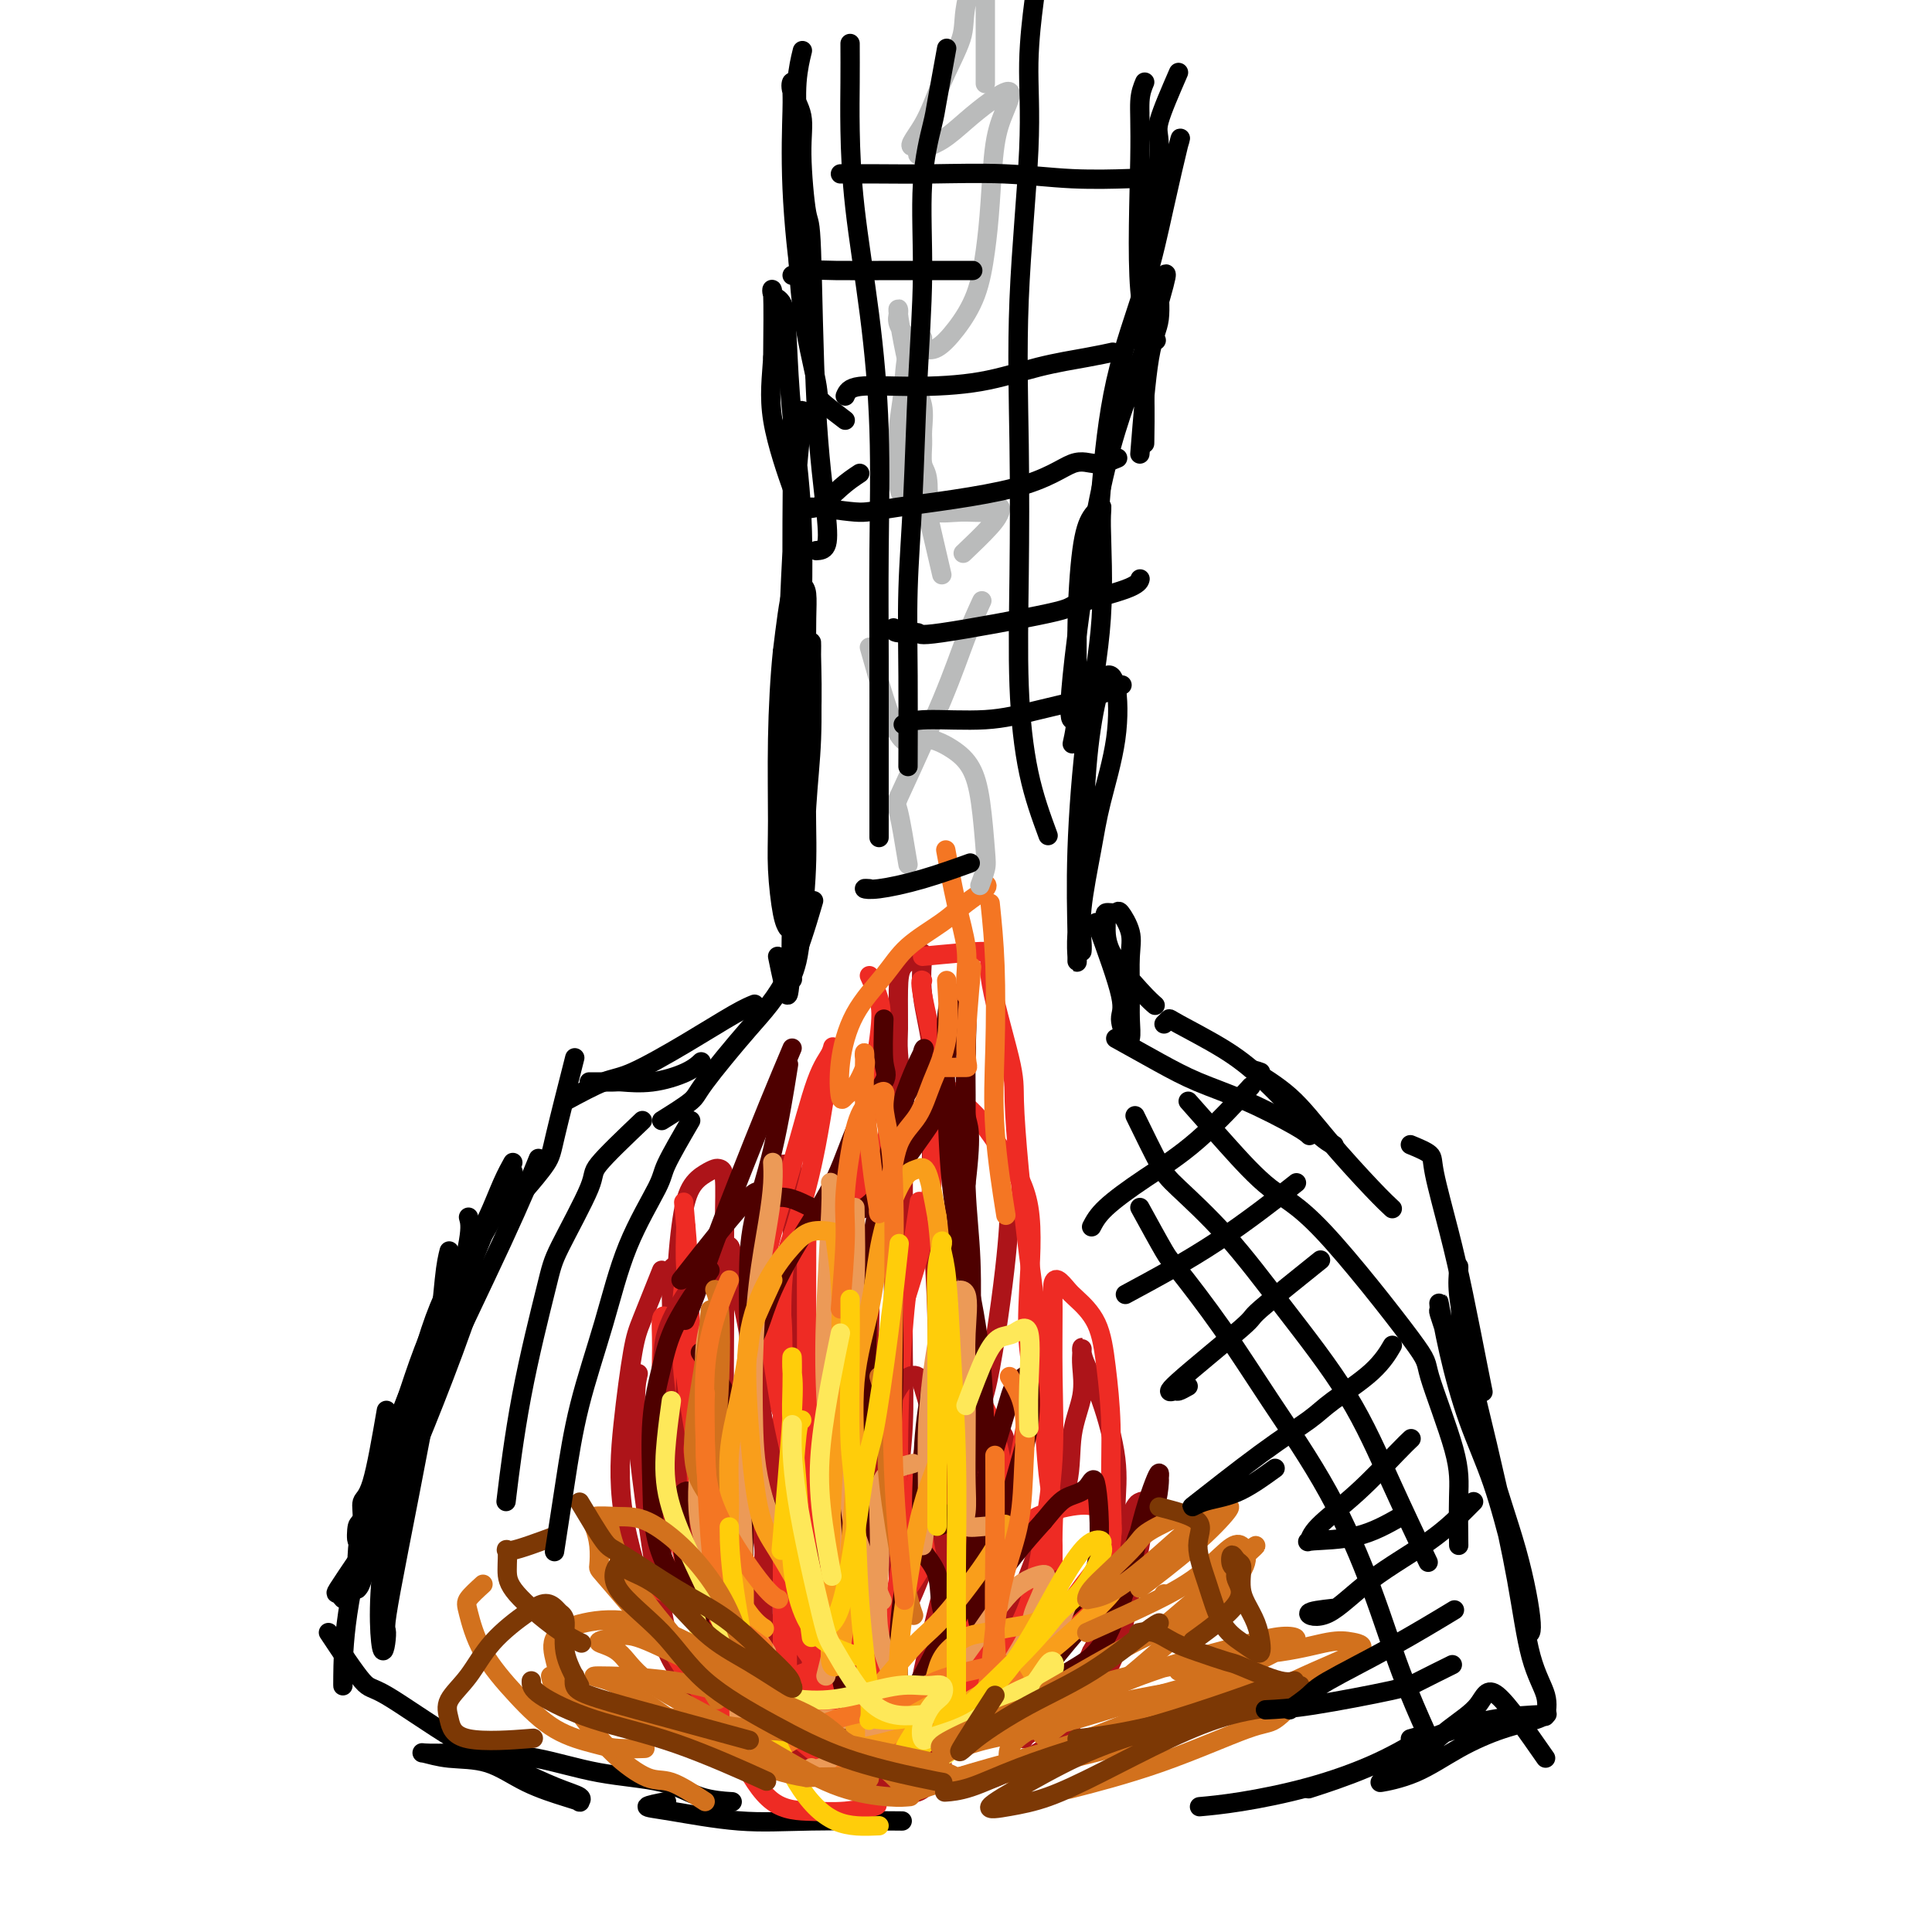 <svg viewBox='0 0 400 400' version='1.1' xmlns='http://www.w3.org/2000/svg' xmlns:xlink='http://www.w3.org/1999/xlink'><g fill='none' stroke='#000000' stroke-width='4' stroke-linecap='round' stroke-linejoin='round'><path d='M80,319c0.106,-6.953 0.211,-13.907 1,-18c0.789,-4.093 2.261,-5.326 3,-7c0.739,-1.674 0.744,-3.789 2,-7c1.256,-3.211 3.761,-7.518 6,-12c2.239,-4.482 4.211,-9.138 5,-11c0.789,-1.862 0.394,-0.931 0,0'/><path d='M74,323c-1.660,2.455 -3.320,4.911 -4,6c-0.680,1.089 -0.379,0.813 0,1c0.379,0.187 0.836,0.837 1,1c0.164,0.163 0.037,-0.163 1,-2c0.963,-1.837 3.018,-5.187 5,-9c1.982,-3.813 3.890,-8.091 6,-13c2.110,-4.909 4.421,-10.450 7,-17c2.579,-6.550 5.425,-14.110 7,-19c1.575,-4.890 1.879,-7.112 2,-8c0.121,-0.888 0.061,-0.444 0,0'/><path d='M85,290c-0.583,4.378 -1.165,8.756 -2,12c-0.835,3.244 -1.922,5.353 -3,8c-1.078,2.647 -2.147,5.831 -3,9c-0.853,3.169 -1.490,6.323 -2,8c-0.510,1.677 -0.895,1.878 -1,2c-0.105,0.122 0.069,0.166 0,-2c-0.069,-2.166 -0.380,-6.542 1,-12c1.380,-5.458 4.450,-11.998 7,-19c2.550,-7.002 4.578,-14.465 8,-22c3.422,-7.535 8.237,-15.144 11,-20c2.763,-4.856 3.475,-6.961 4,-8c0.525,-1.039 0.864,-1.011 1,-1c0.136,0.011 0.068,0.006 0,0'/><path d='M80,292c-1.034,5.969 -2.067,11.938 -3,15c-0.933,3.062 -1.764,3.217 -2,4c-0.236,0.783 0.124,2.194 0,4c-0.124,1.806 -0.732,4.007 -1,4c-0.268,-0.007 -0.196,-2.223 0,-3c0.196,-0.777 0.516,-0.116 2,-4c1.484,-3.884 4.130,-12.315 8,-22c3.870,-9.685 8.963,-20.624 11,-25c2.037,-4.376 1.019,-2.188 0,0'/><path d='M97,252c0.265,0.928 0.530,1.855 0,5c-0.530,3.145 -1.855,8.507 -4,14c-2.145,5.493 -5.111,11.118 -8,18c-2.889,6.882 -5.702,15.021 -8,23c-2.298,7.979 -4.080,15.799 -5,22c-0.920,6.201 -0.979,10.785 -1,13c-0.021,2.215 -0.006,2.061 0,2c0.006,-0.061 0.003,-0.031 0,0'/><path d='M76,318c1.370,-3.712 2.740,-7.424 4,-11c1.260,-3.576 2.410,-7.015 4,-13c1.590,-5.985 3.621,-14.515 6,-21c2.379,-6.485 5.107,-10.926 7,-14c1.893,-3.074 2.951,-4.783 4,-7c1.049,-2.217 2.090,-4.943 3,-7c0.910,-2.057 1.689,-3.445 2,-4c0.311,-0.555 0.156,-0.278 0,0'/><path d='M93,259c-0.319,1.261 -0.638,2.522 -1,6c-0.362,3.478 -0.767,9.173 -3,22c-2.233,12.827 -6.296,32.785 -8,42c-1.704,9.215 -1.051,7.688 -1,9c0.051,1.313 -0.502,5.465 -1,3c-0.498,-2.465 -0.942,-11.548 1,-22c1.942,-10.452 6.269,-22.272 8,-27c1.731,-4.728 0.865,-2.364 0,0'/><path d='M83,294c-1.250,5.533 -2.500,11.066 -3,14c-0.500,2.934 -0.252,3.269 0,3c0.252,-0.269 0.506,-1.141 1,-3c0.494,-1.859 1.229,-4.705 3,-10c1.771,-5.295 4.578,-13.038 8,-22c3.422,-8.962 7.460,-19.144 10,-25c2.540,-5.856 3.583,-7.388 4,-8c0.417,-0.612 0.209,-0.306 0,0'/><path d='M95,265c-0.971,3.230 -1.941,6.460 -3,10c-1.059,3.540 -2.205,7.390 -3,10c-0.795,2.610 -1.238,3.981 -3,10c-1.762,6.019 -4.844,16.686 -6,21c-1.156,4.314 -0.387,2.275 0,2c0.387,-0.275 0.392,1.213 0,1c-0.392,-0.213 -1.180,-2.129 0,-7c1.180,-4.871 4.326,-12.697 9,-23c4.674,-10.303 10.874,-23.081 15,-32c4.126,-8.919 6.179,-13.977 7,-16c0.821,-2.023 0.411,-1.012 0,0'/><path d='M119,219c-1.583,6.232 -3.167,12.464 -4,16c-0.833,3.536 -0.917,4.375 -2,6c-1.083,1.625 -3.167,4.036 -4,5c-0.833,0.964 -0.417,0.482 0,0'/><path d='M122,224c2.018,0.012 4.037,0.024 5,0c0.963,-0.024 0.871,-0.084 2,0c1.129,0.084 3.478,0.311 6,0c2.522,-0.311 5.218,-1.161 7,-2c1.782,-0.839 2.652,-1.668 3,-2c0.348,-0.332 0.174,-0.166 0,0'/><path d='M117,228c2.963,-1.602 5.926,-3.203 8,-4c2.074,-0.797 3.260,-0.788 6,-2c2.740,-1.212 7.033,-3.644 11,-6c3.967,-2.356 7.606,-4.634 10,-6c2.394,-1.366 3.541,-1.819 4,-2c0.459,-0.181 0.229,-0.091 0,0'/><path d='M137,232c2.415,-1.512 4.830,-3.024 6,-4c1.170,-0.976 1.095,-1.416 3,-4c1.905,-2.584 5.789,-7.311 9,-11c3.211,-3.689 5.749,-6.339 8,-11c2.251,-4.661 4.215,-11.332 5,-14c0.785,-2.668 0.393,-1.334 0,0'/><path d='M161,198c0.787,3.833 1.574,7.667 2,8c0.426,0.333 0.492,-2.834 1,-7c0.508,-4.166 1.456,-9.332 2,-15c0.544,-5.668 0.682,-11.838 1,-17c0.318,-5.162 0.817,-9.315 1,-14c0.183,-4.685 0.050,-9.902 0,-13c-0.050,-3.098 -0.017,-4.078 0,-5c0.017,-0.922 0.020,-1.787 0,-2c-0.020,-0.213 -0.061,0.227 0,3c0.061,2.773 0.224,7.879 0,13c-0.224,5.121 -0.834,10.256 -1,15c-0.166,4.744 0.113,9.097 0,14c-0.113,4.903 -0.618,10.355 -1,14c-0.382,3.645 -0.640,5.483 -1,7c-0.360,1.517 -0.822,2.713 -1,3c-0.178,0.287 -0.072,-0.335 0,0c0.072,0.335 0.110,1.628 0,0c-0.110,-1.628 -0.369,-6.177 0,-12c0.369,-5.823 1.368,-12.919 2,-20c0.632,-7.081 0.899,-14.148 1,-20c0.101,-5.852 0.035,-10.488 0,-14c-0.035,-3.512 -0.040,-5.900 0,-8c0.040,-2.100 0.124,-3.914 0,-5c-0.124,-1.086 -0.456,-1.446 -1,-2c-0.544,-0.554 -1.298,-1.301 -2,1c-0.702,2.301 -1.351,7.651 -2,13'/><path d='M162,135c-0.539,5.183 -0.887,11.641 -1,18c-0.113,6.359 0.008,12.618 0,17c-0.008,4.382 -0.146,6.885 0,10c0.146,3.115 0.574,6.841 1,9c0.426,2.159 0.849,2.751 1,3c0.151,0.249 0.029,0.154 0,-3c-0.029,-3.154 0.034,-9.366 0,-18c-0.034,-8.634 -0.165,-19.691 0,-30c0.165,-10.309 0.625,-19.869 1,-27c0.375,-7.131 0.665,-11.833 1,-16c0.335,-4.167 0.717,-7.800 1,-10c0.283,-2.200 0.468,-2.968 0,-3c-0.468,-0.032 -1.590,0.673 -2,2c-0.410,1.327 -0.110,3.278 0,7c0.110,3.722 0.029,9.215 0,14c-0.029,4.785 -0.005,8.862 0,15c0.005,6.138 -0.009,14.335 0,20c0.009,5.665 0.041,8.796 0,11c-0.041,2.204 -0.155,3.482 0,4c0.155,0.518 0.579,0.277 1,0c0.421,-0.277 0.838,-0.591 1,-1c0.162,-0.409 0.068,-0.914 0,-5c-0.068,-4.086 -0.111,-11.753 0,-20c0.111,-8.247 0.376,-17.072 0,-25c-0.376,-7.928 -1.393,-14.957 -2,-21c-0.607,-6.043 -0.803,-11.100 -1,-15c-0.197,-3.900 -0.393,-6.643 -1,-8c-0.607,-1.357 -1.625,-1.327 -2,-2c-0.375,-0.673 -0.107,-2.049 0,0c0.107,2.049 0.054,7.525 0,13'/><path d='M160,74c-0.238,4.119 -0.833,7.917 0,13c0.833,5.083 3.095,11.452 4,14c0.905,2.548 0.452,1.274 0,0'/><path d='M169,114c0.791,-0.049 1.582,-0.098 2,-1c0.418,-0.902 0.461,-2.658 0,-7c-0.461,-4.342 -1.428,-11.269 -2,-22c-0.572,-10.731 -0.749,-25.266 -1,-32c-0.251,-6.734 -0.575,-5.666 -1,-8c-0.425,-2.334 -0.951,-8.069 -1,-12c-0.049,-3.931 0.380,-6.058 0,-8c-0.380,-1.942 -1.567,-3.698 -2,-5c-0.433,-1.302 -0.110,-2.151 0,-2c0.110,0.151 0.009,1.302 0,2c-0.009,0.698 0.075,0.944 0,4c-0.075,3.056 -0.309,8.922 0,16c0.309,7.078 1.160,15.367 2,20c0.840,4.633 1.669,5.609 2,6c0.331,0.391 0.166,0.195 0,0'/><path d='M175,87c-2.083,-1.580 -4.166,-3.160 -5,-4c-0.834,-0.840 -0.421,-0.939 -1,-4c-0.579,-3.061 -2.152,-9.084 -3,-16c-0.848,-6.916 -0.973,-14.726 -1,-21c-0.027,-6.274 0.044,-11.012 0,-15c-0.044,-3.988 -0.204,-7.228 0,-10c0.204,-2.772 0.773,-5.078 1,-6c0.227,-0.922 0.114,-0.461 0,0'/><path d='M237,17c-0.447,1.070 -0.893,2.140 -1,4c-0.107,1.860 0.126,4.509 0,12c-0.126,7.491 -0.611,19.825 0,27c0.611,7.175 2.317,9.193 3,10c0.683,0.807 0.341,0.404 0,0'/><path d='M244,15c-1.705,3.926 -3.409,7.851 -4,10c-0.591,2.149 -0.067,2.521 0,5c0.067,2.479 -0.322,7.065 -1,13c-0.678,5.935 -1.646,13.220 -2,20c-0.354,6.780 -0.095,13.056 0,18c0.095,4.944 0.027,8.555 0,10c-0.027,1.445 -0.014,0.722 0,0'/><path d='M242,35c0.775,-1.816 1.551,-3.632 2,-5c0.449,-1.368 0.573,-2.288 0,0c-0.573,2.288 -1.842,7.785 -3,13c-1.158,5.215 -2.205,10.149 -4,16c-1.795,5.851 -4.337,12.620 -6,20c-1.663,7.380 -2.448,15.372 -3,22c-0.552,6.628 -0.872,11.894 -1,14c-0.128,2.106 -0.064,1.053 0,0'/><path d='M236,94c0.613,-7.746 1.225,-15.491 2,-20c0.775,-4.509 1.712,-5.781 2,-8c0.288,-2.219 -0.073,-5.386 0,-7c0.073,-1.614 0.579,-1.676 1,-2c0.421,-0.324 0.758,-0.910 0,2c-0.758,2.910 -2.609,9.316 -5,16c-2.391,6.684 -5.321,13.647 -8,26c-2.679,12.353 -5.106,30.095 -6,39c-0.894,8.905 -0.255,8.973 0,9c0.255,0.027 0.128,0.014 0,0'/><path d='M222,154c0.441,-2.002 0.882,-4.005 1,-8c0.118,-3.995 -0.088,-9.984 0,-16c0.088,-6.016 0.471,-12.059 1,-16c0.529,-3.941 1.204,-5.780 2,-7c0.796,-1.220 1.712,-1.822 2,-2c0.288,-0.178 -0.052,0.068 0,4c0.052,3.932 0.497,11.548 0,19c-0.497,7.452 -1.937,14.738 -3,23c-1.063,8.262 -1.750,17.501 -2,25c-0.250,7.499 -0.064,13.259 0,17c0.064,3.741 0.005,5.463 0,6c-0.005,0.537 0.043,-0.109 0,-1c-0.043,-0.891 -0.178,-2.026 0,-5c0.178,-2.974 0.667,-7.789 1,-14c0.333,-6.211 0.508,-13.820 1,-20c0.492,-6.180 1.299,-10.932 2,-14c0.701,-3.068 1.296,-4.452 2,-5c0.704,-0.548 1.516,-0.259 2,2c0.484,2.259 0.641,6.489 0,11c-0.641,4.511 -2.081,9.303 -3,13c-0.919,3.697 -1.318,6.297 -2,10c-0.682,3.703 -1.647,8.508 -2,12c-0.353,3.492 -0.095,5.671 0,7c0.095,1.329 0.027,1.808 0,2c-0.027,0.192 -0.014,0.096 0,0'/><path d='M227,191c2.146,5.886 4.292,11.772 5,15c0.708,3.228 -0.020,3.796 0,5c0.020,1.204 0.790,3.042 1,4c0.210,0.958 -0.140,1.037 0,1c0.140,-0.037 0.772,-0.189 1,-1c0.228,-0.811 0.054,-2.281 0,-4c-0.054,-1.719 0.012,-3.686 0,-6c-0.012,-2.314 -0.102,-4.975 0,-7c0.102,-2.025 0.396,-3.415 0,-5c-0.396,-1.585 -1.481,-3.366 -2,-4c-0.519,-0.634 -0.473,-0.122 -1,0c-0.527,0.122 -1.626,-0.146 -2,0c-0.374,0.146 -0.023,0.705 0,2c0.023,1.295 -0.283,3.327 1,6c1.283,2.673 4.153,5.989 6,8c1.847,2.011 2.671,2.717 3,3c0.329,0.283 0.165,0.141 0,0'/><path d='M231,215c3.126,1.745 6.253,3.491 9,5c2.747,1.509 5.115,2.783 8,4c2.885,1.217 6.289,2.378 10,4c3.711,1.622 7.730,3.706 10,5c2.270,1.294 2.791,1.798 3,2c0.209,0.202 0.104,0.101 0,0'/><path d='M241,212c0.416,-0.421 0.831,-0.842 1,-1c0.169,-0.158 0.091,-0.053 2,1c1.909,1.053 5.804,3.053 9,5c3.196,1.947 5.692,3.842 9,7c3.308,3.158 7.429,7.581 10,10c2.571,2.419 3.592,2.834 4,3c0.408,0.166 0.204,0.083 0,0'/><path d='M261,222c-1.037,-0.366 -2.074,-0.732 -1,0c1.074,0.732 4.260,2.561 7,5c2.740,2.439 5.033,5.489 8,9c2.967,3.511 6.606,7.484 9,10c2.394,2.516 3.541,3.576 4,4c0.459,0.424 0.229,0.212 0,0'/><path d='M292,237c1.650,0.681 3.300,1.361 4,2c0.700,0.639 0.450,1.236 1,4c0.550,2.764 1.899,7.694 3,12c1.101,4.306 1.955,7.989 3,13c1.045,5.011 2.281,11.349 3,15c0.719,3.651 0.920,4.615 1,5c0.080,0.385 0.040,0.193 0,0'/><path d='M300,278c-0.855,-2.510 -1.710,-5.019 -2,-6c-0.290,-0.981 -0.013,-0.433 0,-1c0.013,-0.567 -0.236,-2.247 0,-1c0.236,1.247 0.956,5.422 2,10c1.044,4.578 2.412,9.559 4,14c1.588,4.441 3.398,8.342 5,13c1.602,4.658 2.998,10.072 4,14c1.002,3.928 1.612,6.369 2,9c0.388,2.631 0.554,5.450 1,7c0.446,1.550 1.174,1.829 1,-1c-0.174,-2.829 -1.248,-8.768 -3,-15c-1.752,-6.232 -4.183,-12.759 -6,-20c-1.817,-7.241 -3.021,-15.198 -4,-21c-0.979,-5.802 -1.732,-9.449 -2,-12c-0.268,-2.551 -0.050,-4.005 0,-5c0.050,-0.995 -0.069,-1.531 0,1c0.069,2.531 0.324,8.128 1,13c0.676,4.872 1.772,9.019 3,14c1.228,4.981 2.588,10.796 4,17c1.412,6.204 2.876,12.798 4,19c1.124,6.202 1.910,12.013 3,16c1.090,3.987 2.486,6.150 3,8c0.514,1.850 0.147,3.386 0,4c-0.147,0.614 -0.073,0.307 0,0'/><path d='M320,364c-3.908,-5.610 -7.815,-11.220 -10,-13c-2.185,-1.780 -2.647,0.270 -4,2c-1.353,1.730 -3.597,3.140 -6,5c-2.403,1.860 -4.965,4.172 -7,6c-2.035,1.828 -3.545,3.174 -5,4c-1.455,0.826 -2.856,1.133 -2,1c0.856,-0.133 3.969,-0.705 7,-2c3.031,-1.295 5.978,-3.314 9,-5c3.022,-1.686 6.117,-3.039 9,-4c2.883,-0.961 5.554,-1.529 7,-2c1.446,-0.471 1.667,-0.843 2,-1c0.333,-0.157 0.778,-0.098 -1,0c-1.778,0.098 -5.777,0.233 -10,1c-4.223,0.767 -8.668,2.164 -13,4c-4.332,1.836 -8.551,4.110 -13,6c-4.449,1.890 -9.128,3.397 -11,4c-1.872,0.603 -0.936,0.301 0,0'/><path d='M292,360c1.536,-0.437 3.073,-0.874 2,0c-1.073,0.874 -4.754,3.057 -9,5c-4.246,1.943 -9.056,3.644 -14,5c-4.944,1.356 -10.024,2.365 -14,3c-3.976,0.635 -6.850,0.896 -8,1c-1.150,0.104 -0.575,0.052 0,0'/><path d='M68,338c2.736,4.119 5.472,8.238 7,10c1.528,1.762 1.846,1.169 5,3c3.154,1.831 9.142,6.088 14,9c4.858,2.912 8.585,4.479 12,6c3.415,1.521 6.518,2.994 9,4c2.482,1.006 4.344,1.544 5,2c0.656,0.456 0.107,0.830 0,1c-0.107,0.170 0.226,0.138 0,0c-0.226,-0.138 -1.013,-0.380 -3,-1c-1.987,-0.620 -5.173,-1.616 -8,-3c-2.827,-1.384 -5.293,-3.156 -8,-4c-2.707,-0.844 -5.654,-0.761 -8,-1c-2.346,-0.239 -4.091,-0.800 -5,-1c-0.909,-0.200 -0.983,-0.038 1,0c1.983,0.038 6.022,-0.046 10,0c3.978,0.046 7.893,0.223 12,1c4.107,0.777 8.404,2.156 13,3c4.596,0.844 9.490,1.154 13,2c3.510,0.846 5.637,2.228 8,3c2.363,0.772 4.961,0.935 6,1c1.039,0.065 0.520,0.033 0,0'/><path d='M138,373c-1.918,0.370 -3.835,0.740 -4,1c-0.165,0.260 1.423,0.409 5,1c3.577,0.591 9.144,1.622 14,2c4.856,0.378 9.000,0.102 15,0c6.000,-0.102 13.857,-0.029 17,0c3.143,0.029 1.571,0.015 0,0'/></g>
<g fill='none' stroke='#AD1419' stroke-width='4' stroke-linecap='round' stroke-linejoin='round'><path d='M162,355c-3.782,0.349 -7.564,0.697 -9,1c-1.436,0.303 -0.525,0.560 -2,0c-1.475,-0.560 -5.337,-1.937 -8,-5c-2.663,-3.063 -4.126,-7.811 -6,-18c-1.874,-10.189 -4.158,-25.820 -5,-35c-0.842,-9.180 -0.240,-11.909 0,-13c0.240,-1.091 0.120,-0.546 0,0'/><path d='M137,263c-1.515,3.781 -3.031,7.562 -4,10c-0.969,2.438 -1.392,3.531 -2,7c-0.608,3.469 -1.403,9.312 -2,15c-0.597,5.688 -0.997,11.222 0,18c0.997,6.778 3.390,14.800 6,21c2.610,6.200 5.437,10.578 8,14c2.563,3.422 4.864,5.887 7,7c2.136,1.113 4.108,0.873 5,1c0.892,0.127 0.702,0.620 1,0c0.298,-0.620 1.082,-2.354 1,-4c-0.082,-1.646 -1.032,-3.205 -2,-6c-0.968,-2.795 -1.956,-6.825 -4,-12c-2.044,-5.175 -5.145,-11.494 -7,-19c-1.855,-7.506 -2.463,-16.200 -3,-24c-0.537,-7.800 -1.002,-14.707 -1,-21c0.002,-6.293 0.473,-11.974 1,-16c0.527,-4.026 1.112,-6.398 2,-8c0.888,-1.602 2.080,-2.435 3,-3c0.920,-0.565 1.567,-0.864 2,-1c0.433,-0.136 0.651,-0.110 1,0c0.349,0.110 0.828,0.305 1,2c0.172,1.695 0.038,4.890 0,10c-0.038,5.110 0.020,12.136 0,19c-0.020,6.864 -0.118,13.565 0,21c0.118,7.435 0.452,15.603 1,22c0.548,6.397 1.310,11.024 2,15c0.690,3.976 1.309,7.300 2,9c0.691,1.700 1.453,1.775 2,2c0.547,0.225 0.878,0.599 1,0c0.122,-0.599 0.035,-2.171 0,-5c-0.035,-2.829 -0.017,-6.914 0,-11'/><path d='M158,326c0.269,-4.964 0.441,-9.372 0,-16c-0.441,-6.628 -1.495,-15.474 -2,-24c-0.505,-8.526 -0.461,-16.732 0,-23c0.461,-6.268 1.339,-10.598 2,-14c0.661,-3.402 1.106,-5.877 2,-7c0.894,-1.123 2.238,-0.893 3,-1c0.762,-0.107 0.942,-0.551 1,0c0.058,0.551 -0.007,2.097 0,6c0.007,3.903 0.085,10.162 0,18c-0.085,7.838 -0.332,17.256 0,27c0.332,9.744 1.242,19.816 2,27c0.758,7.184 1.365,11.481 2,15c0.635,3.519 1.299,6.260 2,8c0.701,1.740 1.440,2.479 2,3c0.560,0.521 0.942,0.823 1,0c0.058,-0.823 -0.207,-2.773 0,-7c0.207,-4.227 0.885,-10.731 1,-18c0.115,-7.269 -0.333,-15.303 0,-23c0.333,-7.697 1.448,-15.058 2,-20c0.552,-4.942 0.541,-7.464 1,-10c0.459,-2.536 1.387,-5.087 2,-6c0.613,-0.913 0.910,-0.189 1,0c0.090,0.189 -0.028,-0.157 0,2c0.028,2.157 0.201,6.818 0,13c-0.201,6.182 -0.776,13.884 -1,21c-0.224,7.116 -0.096,13.647 0,19c0.096,5.353 0.161,9.528 0,13c-0.161,3.472 -0.548,6.240 0,8c0.548,1.760 2.032,2.512 3,3c0.968,0.488 1.419,0.711 2,0c0.581,-0.711 1.290,-2.355 2,-4'/><path d='M186,336c1.608,-2.593 3.629,-7.076 5,-11c1.371,-3.924 2.093,-7.289 3,-10c0.907,-2.711 1.998,-4.769 3,-6c1.002,-1.231 1.916,-1.635 3,-2c1.084,-0.365 2.338,-0.690 3,0c0.662,0.690 0.734,2.395 1,5c0.266,2.605 0.727,6.110 0,9c-0.727,2.890 -2.644,5.165 -4,8c-1.356,2.835 -2.153,6.232 -3,9c-0.847,2.768 -1.746,4.909 -2,7c-0.254,2.091 0.136,4.132 0,5c-0.136,0.868 -0.799,0.565 0,1c0.799,0.435 3.059,1.610 5,0c1.941,-1.610 3.564,-6.005 5,-9c1.436,-2.995 2.684,-4.592 4,-7c1.316,-2.408 2.700,-5.629 4,-9c1.300,-3.371 2.516,-6.891 4,-10c1.484,-3.109 3.235,-5.806 4,-9c0.765,-3.194 0.545,-6.884 1,-10c0.455,-3.116 1.586,-5.656 2,-8c0.414,-2.344 0.113,-4.492 0,-6c-0.113,-1.508 -0.036,-2.377 0,-3c0.036,-0.623 0.031,-0.999 0,-1c-0.031,-0.001 -0.089,0.372 0,1c0.089,0.628 0.325,1.510 1,3c0.675,1.490 1.788,3.589 3,7c1.212,3.411 2.524,8.135 3,12c0.476,3.865 0.117,6.871 0,10c-0.117,3.129 0.007,6.381 0,10c-0.007,3.619 -0.145,7.605 -1,11c-0.855,3.395 -2.428,6.197 -4,9'/><path d='M226,342c-1.282,2.885 -2.487,5.596 -4,8c-1.513,2.404 -3.333,4.500 -5,6c-1.667,1.500 -3.179,2.404 -4,3c-0.821,0.596 -0.949,0.885 -1,1c-0.051,0.115 -0.026,0.058 0,0'/><path d='M215,343c1.822,-2.874 3.644,-5.747 6,-9c2.356,-3.253 5.247,-6.885 7,-9c1.753,-2.115 2.369,-2.713 3,-4c0.631,-1.287 1.277,-3.264 2,-5c0.723,-1.736 1.523,-3.230 2,-4c0.477,-0.770 0.632,-0.817 1,-1c0.368,-0.183 0.950,-0.503 1,1c0.050,1.503 -0.431,4.828 -1,8c-0.569,3.172 -1.227,6.192 -2,10c-0.773,3.808 -1.661,8.404 -3,12c-1.339,3.596 -3.130,6.192 -5,9c-1.870,2.808 -3.818,5.827 -6,8c-2.182,2.173 -4.598,3.499 -7,5c-2.402,1.501 -4.790,3.176 -7,4c-2.210,0.824 -4.241,0.798 -6,1c-1.759,0.202 -3.244,0.633 -4,0c-0.756,-0.633 -0.782,-2.330 -1,-4c-0.218,-1.670 -0.629,-3.312 0,-5c0.629,-1.688 2.297,-3.421 4,-5c1.703,-1.579 3.439,-3.003 5,-4c1.561,-0.997 2.945,-1.568 4,-2c1.055,-0.432 1.780,-0.725 2,-1c0.220,-0.275 -0.067,-0.534 -1,0c-0.933,0.534 -2.514,1.860 -5,3c-2.486,1.140 -5.879,2.096 -9,3c-3.121,0.904 -5.971,1.758 -9,2c-3.029,0.242 -6.239,-0.127 -9,0c-2.761,0.127 -5.075,0.751 -7,0c-1.925,-0.751 -3.463,-2.875 -5,-5'/><path d='M165,351c-1.166,-2.981 -1.581,-7.933 -2,-14c-0.419,-6.067 -0.844,-13.249 -1,-18c-0.156,-4.751 -0.045,-7.072 0,-8c0.045,-0.928 0.022,-0.464 0,0'/><path d='M148,281c-0.874,2.237 -1.748,4.474 -2,6c-0.252,1.526 0.119,2.341 0,5c-0.119,2.659 -0.728,7.163 0,12c0.728,4.837 2.793,10.008 5,16c2.207,5.992 4.556,12.806 7,19c2.444,6.194 4.984,11.770 6,14c1.016,2.230 0.508,1.115 0,0'/><path d='M173,364c0.396,-2.494 0.793,-4.987 1,-6c0.207,-1.013 0.226,-0.544 -1,-2c-1.226,-1.456 -3.696,-4.836 -6,-8c-2.304,-3.164 -4.443,-6.112 -7,-10c-2.557,-3.888 -5.533,-8.717 -8,-13c-2.467,-4.283 -4.426,-8.020 -6,-12c-1.574,-3.980 -2.762,-8.201 -4,-12c-1.238,-3.799 -2.525,-7.175 -3,-11c-0.475,-3.825 -0.137,-8.100 0,-12c0.137,-3.900 0.075,-7.425 0,-10c-0.075,-2.575 -0.161,-4.199 0,-5c0.161,-0.801 0.569,-0.779 1,-1c0.431,-0.221 0.886,-0.684 1,1c0.114,1.684 -0.112,5.516 0,9c0.112,3.484 0.563,6.619 0,11c-0.563,4.381 -2.139,10.007 -3,15c-0.861,4.993 -1.007,9.352 -1,14c0.007,4.648 0.165,9.583 0,14c-0.165,4.417 -0.655,8.315 0,12c0.655,3.685 2.455,7.155 5,10c2.545,2.845 5.836,5.064 9,7c3.164,1.936 6.203,3.590 9,5c2.797,1.410 5.353,2.576 8,4c2.647,1.424 5.385,3.104 8,4c2.615,0.896 5.106,1.007 6,1c0.894,-0.007 0.190,-0.132 0,0c-0.190,0.132 0.135,0.520 0,0c-0.135,-0.520 -0.729,-1.948 -2,-3c-1.271,-1.052 -3.220,-1.729 -5,-2c-1.780,-0.271 -3.390,-0.135 -5,0'/><path d='M170,364c-2.630,-0.933 -3.206,-0.765 -4,-1c-0.794,-0.235 -1.806,-0.873 -3,-1c-1.194,-0.127 -2.568,0.257 -3,0c-0.432,-0.257 0.079,-1.157 0,-2c-0.079,-0.843 -0.748,-1.630 -1,-3c-0.252,-1.370 -0.086,-3.322 0,-5c0.086,-1.678 0.094,-3.080 1,-5c0.906,-1.920 2.710,-4.356 4,-6c1.290,-1.644 2.065,-2.496 3,-3c0.935,-0.504 2.031,-0.660 3,-1c0.969,-0.340 1.811,-0.862 3,1c1.189,1.862 2.726,6.110 4,9c1.274,2.890 2.284,4.422 3,7c0.716,2.578 1.139,6.202 2,9c0.861,2.798 2.159,4.772 3,6c0.841,1.228 1.223,1.711 2,2c0.777,0.289 1.947,0.383 3,0c1.053,-0.383 1.989,-1.244 3,-3c1.011,-1.756 2.095,-4.408 4,-7c1.905,-2.592 4.629,-5.125 7,-8c2.371,-2.875 4.387,-6.093 6,-9c1.613,-2.907 2.822,-5.503 4,-8c1.178,-2.497 2.326,-4.895 3,-7c0.674,-2.105 0.874,-3.918 1,-4c0.126,-0.082 0.178,1.567 -1,4c-1.178,2.433 -3.586,5.649 -6,9c-2.414,3.351 -4.833,6.836 -7,10c-2.167,3.164 -4.084,6.006 -6,8c-1.916,1.994 -3.833,3.141 -5,4c-1.167,0.859 -1.583,1.429 -2,2'/><path d='M191,362c-4.385,5.784 -1.847,1.745 -1,-1c0.847,-2.745 0.002,-4.197 0,-7c-0.002,-2.803 0.838,-6.956 2,-12c1.162,-5.044 2.644,-10.978 4,-16c1.356,-5.022 2.584,-9.130 4,-13c1.416,-3.870 3.020,-7.501 4,-10c0.980,-2.499 1.335,-3.866 2,-5c0.665,-1.134 1.641,-2.036 2,0c0.359,2.036 0.103,7.010 0,9c-0.103,1.990 -0.051,0.995 0,0'/><path d='M200,342c-0.004,2.202 -0.008,4.404 0,4c0.008,-0.404 0.026,-3.415 0,-4c-0.026,-0.585 -0.098,1.257 0,-7c0.098,-8.257 0.366,-26.613 1,-35c0.634,-8.387 1.634,-6.805 3,-12c1.366,-5.195 3.099,-17.168 4,-25c0.901,-7.832 0.972,-11.523 1,-13c0.028,-1.477 0.014,-0.738 0,0'/><path d='M187,228c-0.425,-3.866 -0.850,-7.732 -1,-10c-0.150,-2.268 -0.026,-2.939 0,-5c0.026,-2.061 -0.048,-5.512 0,-8c0.048,-2.488 0.216,-4.014 1,-5c0.784,-0.986 2.182,-1.434 3,-2c0.818,-0.566 1.055,-1.251 1,0c-0.055,1.251 -0.403,4.439 0,8c0.403,3.561 1.558,7.496 2,12c0.442,4.504 0.173,9.578 0,15c-0.173,5.422 -0.248,11.192 0,18c0.248,6.808 0.818,14.653 1,22c0.182,7.347 -0.026,14.195 0,20c0.026,5.805 0.284,10.566 0,15c-0.284,4.434 -1.109,8.542 -2,12c-0.891,3.458 -1.846,6.265 -3,8c-1.154,1.735 -2.506,2.399 -3,3c-0.494,0.601 -0.128,1.139 0,1c0.128,-0.139 0.020,-0.955 0,-3c-0.020,-2.045 0.047,-5.318 0,-9c-0.047,-3.682 -0.209,-7.773 0,-12c0.209,-4.227 0.788,-8.591 1,-13c0.212,-4.409 0.057,-8.864 0,-14c-0.057,-5.136 -0.015,-10.954 0,-17c0.015,-6.046 0.004,-12.320 0,-17c-0.004,-4.680 -0.001,-7.766 0,-9c0.001,-1.234 0.001,-0.617 0,0'/><path d='M173,282c-0.033,3.266 -0.065,6.532 0,10c0.065,3.468 0.228,7.138 0,10c-0.228,2.862 -0.848,4.914 -1,8c-0.152,3.086 0.164,7.204 0,10c-0.164,2.796 -0.807,4.269 -1,5c-0.193,0.731 0.063,0.720 0,1c-0.063,0.280 -0.444,0.852 -1,-1c-0.556,-1.852 -1.288,-6.128 -2,-11c-0.712,-4.872 -1.405,-10.342 -2,-16c-0.595,-5.658 -1.092,-11.506 -2,-16c-0.908,-4.494 -2.229,-7.636 -3,-10c-0.771,-2.364 -0.994,-3.950 -2,-5c-1.006,-1.050 -2.795,-1.564 -4,-2c-1.205,-0.436 -1.826,-0.794 -3,1c-1.174,1.794 -2.899,5.739 -4,10c-1.101,4.261 -1.577,8.838 -2,14c-0.423,5.162 -0.794,10.909 -1,17c-0.206,6.091 -0.248,12.524 0,17c0.248,4.476 0.785,6.993 1,8c0.215,1.007 0.107,0.503 0,0'/><path d='M159,326c-0.663,-4.517 -1.327,-9.035 -2,-13c-0.673,-3.965 -1.357,-7.379 -2,-10c-0.643,-2.621 -1.247,-4.450 -2,-5c-0.753,-0.550 -1.656,0.180 -2,0c-0.344,-0.180 -0.131,-1.271 0,0c0.131,1.271 0.178,4.904 0,9c-0.178,4.096 -0.583,8.656 0,14c0.583,5.344 2.153,11.471 4,16c1.847,4.529 3.969,7.462 7,10c3.031,2.538 6.970,4.683 10,6c3.030,1.317 5.151,1.805 6,2c0.849,0.195 0.424,0.098 0,0'/></g>
<g fill='none' stroke='#EE2B24' stroke-width='4' stroke-linecap='round' stroke-linejoin='round'><path d='M150,289c-2.528,3.438 -5.055,6.877 -6,9c-0.945,2.123 -0.306,2.931 0,5c0.306,2.069 0.279,5.399 0,9c-0.279,3.601 -0.810,7.473 0,11c0.810,3.527 2.959,6.708 5,11c2.041,4.292 3.973,9.694 6,13c2.027,3.306 4.151,4.516 5,5c0.849,0.484 0.425,0.242 0,0'/><path d='M162,356c-5.456,-9.618 -10.912,-19.236 -14,-25c-3.088,-5.764 -3.809,-7.675 -5,-11c-1.191,-3.325 -2.851,-8.066 -4,-13c-1.149,-4.934 -1.786,-10.061 -2,-15c-0.214,-4.939 -0.005,-9.688 0,-13c0.005,-3.312 -0.195,-5.185 0,-6c0.195,-0.815 0.783,-0.570 1,0c0.217,0.570 0.061,1.465 0,3c-0.061,1.535 -0.029,3.710 0,5c0.029,1.290 0.054,1.695 0,4c-0.054,2.305 -0.186,6.510 0,12c0.186,5.490 0.689,12.265 2,19c1.311,6.735 3.430,13.429 5,18c1.570,4.571 2.591,7.020 3,8c0.409,0.980 0.204,0.490 0,0'/><path d='M158,360c0.535,-4.644 1.070,-9.287 0,-12c-1.070,-2.713 -3.743,-3.494 -6,-5c-2.257,-1.506 -4.096,-3.737 -6,-6c-1.904,-2.263 -3.873,-4.559 -6,-6c-2.127,-1.441 -4.411,-2.027 -6,-3c-1.589,-0.973 -2.482,-2.332 -3,-3c-0.518,-0.668 -0.660,-0.643 -1,-1c-0.340,-0.357 -0.878,-1.095 -1,-1c-0.122,0.095 0.170,1.023 1,3c0.830,1.977 2.196,5.003 4,8c1.804,2.997 4.044,5.966 6,9c1.956,3.034 3.628,6.132 6,8c2.372,1.868 5.443,2.505 8,3c2.557,0.495 4.600,0.849 7,1c2.400,0.151 5.158,0.099 7,0c1.842,-0.099 2.767,-0.244 4,-1c1.233,-0.756 2.775,-2.123 4,-3c1.225,-0.877 2.132,-1.266 3,-2c0.868,-0.734 1.696,-1.814 2,-3c0.304,-1.186 0.085,-2.477 0,-4c-0.085,-1.523 -0.034,-3.278 -1,-6c-0.966,-2.722 -2.949,-6.412 -5,-10c-2.051,-3.588 -4.171,-7.074 -6,-12c-1.829,-4.926 -3.366,-11.292 -5,-16c-1.634,-4.708 -3.366,-7.757 -4,-13c-0.634,-5.243 -0.171,-12.681 0,-17c0.171,-4.319 0.049,-5.520 0,-6c-0.049,-0.480 -0.024,-0.240 0,0'/><path d='M161,267c0.423,2.009 0.845,4.017 1,8c0.155,3.983 0.041,9.939 0,16c-0.041,6.061 -0.011,12.227 0,18c0.011,5.773 0.003,11.152 0,16c-0.003,4.848 -0.001,9.163 0,12c0.001,2.837 0.000,4.195 0,5c-0.000,0.805 0.000,1.055 0,-2c-0.000,-3.055 -0.002,-9.416 0,-13c0.002,-3.584 0.006,-4.390 0,-8c-0.006,-3.610 -0.023,-10.023 0,-16c0.023,-5.977 0.087,-11.516 0,-18c-0.087,-6.484 -0.325,-13.911 0,-19c0.325,-5.089 1.211,-7.839 2,-10c0.789,-2.161 1.479,-3.735 2,-5c0.521,-1.265 0.871,-2.223 1,-1c0.129,1.223 0.035,4.626 0,9c-0.035,4.374 -0.011,9.718 0,16c0.011,6.282 0.008,13.503 0,21c-0.008,7.497 -0.021,15.271 0,21c0.021,5.729 0.078,9.412 0,12c-0.078,2.588 -0.290,4.082 0,5c0.290,0.918 1.082,1.260 2,0c0.918,-1.260 1.963,-4.122 3,-9c1.037,-4.878 2.068,-11.771 3,-19c0.932,-7.229 1.765,-14.793 3,-25c1.235,-10.207 2.871,-23.056 4,-32c1.129,-8.944 1.751,-13.984 2,-16c0.249,-2.016 0.124,-1.008 0,0'/><path d='M180,202c0.769,1.670 1.539,3.340 2,5c0.461,1.660 0.614,3.311 0,8c-0.614,4.689 -1.995,12.418 -3,20c-1.005,7.582 -1.633,15.019 -3,23c-1.367,7.981 -3.473,16.508 -5,23c-1.527,6.492 -2.475,10.950 -4,15c-1.525,4.050 -3.626,7.692 -5,10c-1.374,2.308 -2.022,3.283 -3,4c-0.978,0.717 -2.286,1.177 -3,-1c-0.714,-2.177 -0.834,-6.991 -1,-11c-0.166,-4.009 -0.377,-7.212 0,-13c0.377,-5.788 1.343,-14.161 3,-22c1.657,-7.839 4.005,-15.145 6,-22c1.995,-6.855 3.638,-13.260 5,-17c1.362,-3.740 2.444,-4.817 3,-6c0.556,-1.183 0.587,-2.473 0,1c-0.587,3.473 -1.790,11.707 -3,18c-1.210,6.293 -2.427,10.643 -4,16c-1.573,5.357 -3.504,11.720 -5,18c-1.496,6.280 -2.558,12.476 -4,19c-1.442,6.524 -3.264,13.377 -4,18c-0.736,4.623 -0.386,7.015 -1,8c-0.614,0.985 -2.192,0.561 -3,0c-0.808,-0.561 -0.847,-1.259 -1,-4c-0.153,-2.741 -0.419,-7.524 -1,-12c-0.581,-4.476 -1.475,-8.643 -2,-13c-0.525,-4.357 -0.680,-8.904 -1,-13c-0.320,-4.096 -0.806,-7.742 -1,-11c-0.194,-3.258 -0.097,-6.129 0,-9'/><path d='M142,254c-0.808,-9.350 -0.327,-3.724 0,0c0.327,3.724 0.500,5.544 0,9c-0.500,3.456 -1.673,8.546 0,22c1.673,13.454 6.192,35.273 8,44c1.808,8.727 0.904,4.364 0,0'/><path d='M162,348c6.000,-2.251 12.001,-4.502 14,-5c1.999,-0.498 -0.003,0.756 1,-5c1.003,-5.756 5.012,-18.523 7,-25c1.988,-6.477 1.956,-6.664 2,-12c0.044,-5.336 0.166,-15.821 1,-26c0.834,-10.179 2.381,-20.051 3,-24c0.619,-3.949 0.309,-1.974 0,0'/><path d='M193,235c0.032,2.425 0.063,4.850 0,8c-0.063,3.150 -0.221,7.025 -2,14c-1.779,6.975 -5.181,17.050 -8,26c-2.819,8.950 -5.056,16.776 -6,20c-0.944,3.224 -0.595,1.847 -1,9c-0.405,7.153 -1.564,22.837 -2,30c-0.436,7.163 -0.150,5.807 0,7c0.150,1.193 0.164,4.936 1,7c0.836,2.064 2.495,2.449 4,0c1.505,-2.449 2.855,-7.733 4,-13c1.145,-5.267 2.084,-10.517 3,-16c0.916,-5.483 1.810,-11.198 3,-17c1.190,-5.802 2.676,-11.689 4,-15c1.324,-3.311 2.487,-4.045 4,-5c1.513,-0.955 3.377,-2.129 5,-1c1.623,1.129 3.004,4.562 4,8c0.996,3.438 1.608,6.883 2,11c0.392,4.117 0.564,8.908 0,13c-0.564,4.092 -1.865,7.487 -3,11c-1.135,3.513 -2.104,7.145 -3,10c-0.896,2.855 -1.718,4.934 -2,6c-0.282,1.066 -0.025,1.121 0,1c0.025,-0.121 -0.182,-0.418 0,-3c0.182,-2.582 0.755,-7.451 2,-12c1.245,-4.549 3.164,-8.780 5,-12c1.836,-3.220 3.589,-5.429 6,-7c2.411,-1.571 5.481,-2.504 8,-3c2.519,-0.496 4.486,-0.557 6,0c1.514,0.557 2.575,1.730 3,3c0.425,1.270 0.212,2.635 0,4'/><path d='M230,319c-0.096,2.215 -1.837,4.251 -4,7c-2.163,2.749 -4.747,6.210 -7,10c-2.253,3.790 -4.173,7.907 -6,11c-1.827,3.093 -3.560,5.160 -5,7c-1.440,1.840 -2.587,3.451 -4,4c-1.413,0.549 -3.093,0.035 -4,0c-0.907,-0.035 -1.042,0.407 -1,0c0.042,-0.407 0.262,-1.665 1,-3c0.738,-1.335 1.996,-2.748 4,-4c2.004,-1.252 4.755,-2.342 7,-4c2.245,-1.658 3.985,-3.883 6,-6c2.015,-2.117 4.306,-4.126 6,-6c1.694,-1.874 2.791,-3.614 4,-6c1.209,-2.386 2.530,-5.417 3,-9c0.470,-3.583 0.088,-7.716 0,-12c-0.088,-4.284 0.118,-8.719 0,-13c-0.118,-4.281 -0.560,-8.409 -1,-12c-0.440,-3.591 -0.878,-6.645 -2,-9c-1.122,-2.355 -2.927,-4.010 -4,-5c-1.073,-0.990 -1.412,-1.316 -2,-2c-0.588,-0.684 -1.424,-1.727 -2,-2c-0.576,-0.273 -0.892,0.223 -1,1c-0.108,0.777 -0.008,1.835 0,5c0.008,3.165 -0.076,8.437 0,14c0.076,5.563 0.313,11.417 0,17c-0.313,5.583 -1.175,10.897 -2,16c-0.825,5.103 -1.613,9.997 -3,14c-1.387,4.003 -3.373,7.116 -5,10c-1.627,2.884 -2.893,5.538 -4,7c-1.107,1.462 -2.053,1.731 -3,2'/><path d='M201,351c-2.029,2.484 -1.103,-0.805 -1,-3c0.103,-2.195 -0.617,-3.296 0,-6c0.617,-2.704 2.571,-7.010 4,-11c1.429,-3.990 2.334,-7.662 4,-15c1.666,-7.338 4.092,-18.340 5,-25c0.908,-6.660 0.298,-8.977 0,-12c-0.298,-3.023 -0.283,-6.751 0,-12c0.283,-5.249 0.835,-12.020 0,-17c-0.835,-4.980 -3.058,-8.170 -5,-11c-1.942,-2.830 -3.603,-5.302 -5,-7c-1.397,-1.698 -2.528,-2.623 -4,-4c-1.472,-1.377 -3.284,-3.206 -4,-4c-0.716,-0.794 -0.336,-0.553 -1,-4c-0.664,-3.447 -2.371,-10.582 -3,-14c-0.629,-3.418 -0.180,-3.119 0,-3c0.180,0.119 0.090,0.060 0,0'/><path d='M191,198c5.496,-0.524 10.991,-1.048 13,-1c2.009,0.048 0.530,0.669 1,5c0.470,4.331 2.889,12.371 4,17c1.111,4.629 0.914,5.847 1,9c0.086,3.153 0.457,8.239 1,14c0.543,5.761 1.260,12.195 2,18c0.740,5.805 1.505,10.979 2,16c0.495,5.021 0.721,9.888 1,15c0.279,5.112 0.611,10.468 1,14c0.389,3.532 0.836,5.241 1,7c0.164,1.759 0.044,3.568 0,5c-0.044,1.432 -0.012,2.487 0,3c0.012,0.513 0.003,0.484 0,1c-0.003,0.516 -0.001,1.576 0,2c0.001,0.424 0.000,0.212 0,0'/><path d='M208,342c-2.725,2.877 -5.451,5.755 -7,7c-1.549,1.245 -1.922,0.858 -3,1c-1.078,0.142 -2.862,0.812 -5,1c-2.138,0.188 -4.629,-0.105 -7,0c-2.371,0.105 -4.620,0.607 -7,0c-2.380,-0.607 -4.890,-2.325 -7,-4c-2.110,-1.675 -3.821,-3.307 -5,-5c-1.179,-1.693 -1.825,-3.447 -2,-5c-0.175,-1.553 0.121,-2.906 1,-4c0.879,-1.094 2.341,-1.929 4,-3c1.659,-1.071 3.515,-2.379 6,-5c2.485,-2.621 5.599,-6.556 8,-9c2.401,-2.444 4.088,-3.396 6,-5c1.912,-1.604 4.047,-3.858 5,-5c0.953,-1.142 0.722,-1.172 1,-1c0.278,0.172 1.065,0.546 1,2c-0.065,1.454 -0.981,3.988 -2,7c-1.019,3.012 -2.142,6.503 -4,10c-1.858,3.497 -4.452,7.002 -7,10c-2.548,2.998 -5.051,5.490 -7,8c-1.949,2.510 -3.345,5.039 -5,7c-1.655,1.961 -3.568,3.356 -5,4c-1.432,0.644 -2.384,0.537 -3,1c-0.616,0.463 -0.897,1.494 -1,0c-0.103,-1.494 -0.028,-5.514 0,-9c0.028,-3.486 0.007,-6.439 0,-12c-0.007,-5.561 -0.002,-13.732 0,-17c0.002,-3.268 0.001,-1.634 0,0'/><path d='M151,307c0.107,2.038 0.214,4.075 0,10c-0.214,5.925 -0.748,15.737 -1,20c-0.252,4.263 -0.222,2.978 1,5c1.222,2.022 3.637,7.352 9,13c5.363,5.648 13.675,11.614 17,14c3.325,2.386 1.662,1.193 0,0'/><path d='M151,331c-2.126,4.053 -4.252,8.105 -5,10c-0.748,1.895 -0.119,1.632 2,3c2.119,1.368 5.728,4.366 10,6c4.272,1.634 9.205,1.905 14,2c4.795,0.095 9.450,0.015 14,0c4.550,-0.015 8.994,0.034 13,-1c4.006,-1.034 7.573,-3.153 9,-4c1.427,-0.847 0.713,-0.424 0,0'/><path d='M168,339c0.023,3.840 0.047,7.681 0,10c-0.047,2.319 -0.164,3.117 0,4c0.164,0.883 0.611,1.851 1,3c0.389,1.149 0.722,2.479 2,4c1.278,1.521 3.502,3.234 5,5c1.498,1.766 2.270,3.584 3,5c0.730,1.416 1.418,2.432 2,3c0.582,0.568 1.057,0.690 0,1c-1.057,0.310 -3.645,0.807 -6,1c-2.355,0.193 -4.477,0.083 -7,0c-2.523,-0.083 -5.449,-0.137 -8,-2c-2.551,-1.863 -4.728,-5.534 -7,-10c-2.272,-4.466 -4.639,-9.727 -6,-15c-1.361,-5.273 -1.715,-10.558 -2,-16c-0.285,-5.442 -0.500,-11.042 1,-16c1.500,-4.958 4.714,-9.274 6,-11c1.286,-1.726 0.643,-0.863 0,0'/></g>
<g fill='none' stroke='#AD1419' stroke-width='4' stroke-linecap='round' stroke-linejoin='round'><path d='M147,261c-3.800,5.136 -7.600,10.271 -9,15c-1.400,4.729 -0.400,9.050 0,14c0.400,4.950 0.198,10.528 1,15c0.802,4.472 2.607,7.838 5,12c2.393,4.162 5.375,9.121 7,12c1.625,2.879 1.893,3.680 2,4c0.107,0.320 0.054,0.160 0,0'/><path d='M149,258c0.806,-0.145 1.611,-0.289 2,0c0.389,0.289 0.361,1.013 1,4c0.639,2.987 1.945,8.237 3,14c1.055,5.763 1.860,12.039 3,18c1.140,5.961 2.614,11.607 4,16c1.386,4.393 2.682,7.533 4,10c1.318,2.467 2.656,4.262 4,5c1.344,0.738 2.694,0.419 4,-1c1.306,-1.419 2.566,-3.938 4,-8c1.434,-4.062 3.040,-9.669 4,-14c0.960,-4.331 1.274,-7.388 2,-10c0.726,-2.612 1.864,-4.778 3,-6c1.136,-1.222 2.270,-1.500 3,-1c0.730,0.500 1.058,1.778 2,5c0.942,3.222 2.500,8.390 3,13c0.500,4.610 -0.058,8.664 0,12c0.058,3.336 0.731,5.953 1,7c0.269,1.047 0.135,0.523 0,0'/></g>
<g fill='none' stroke='#4E0000' stroke-width='4' stroke-linecap='round' stroke-linejoin='round'><path d='M157,351c-2.075,-4.741 -4.150,-9.481 -5,-13c-0.850,-3.519 -0.476,-5.816 -1,-9c-0.524,-3.184 -1.944,-7.256 -3,-13c-1.056,-5.744 -1.746,-13.162 -2,-18c-0.254,-4.838 -0.073,-7.097 0,-8c0.073,-0.903 0.036,-0.452 0,0'/><path d='M147,263c-2.679,3.873 -5.358,7.747 -7,11c-1.642,3.253 -2.246,5.886 -3,9c-0.754,3.114 -1.658,6.710 -2,11c-0.342,4.290 -0.123,9.274 0,14c0.123,4.726 0.148,9.196 2,14c1.852,4.804 5.529,9.944 7,12c1.471,2.056 0.735,1.028 0,0'/><path d='M182,356c-2.340,0.069 -4.681,0.138 -6,-2c-1.319,-2.138 -1.618,-6.483 -2,-11c-0.382,-4.517 -0.848,-9.205 -1,-15c-0.152,-5.795 0.011,-12.698 0,-21c-0.011,-8.302 -0.195,-18.004 0,-25c0.195,-6.996 0.770,-11.284 1,-13c0.230,-1.716 0.115,-0.858 0,0'/><path d='M184,239c1.248,-4.018 2.496,-8.036 3,-10c0.504,-1.964 0.265,-1.873 1,-3c0.735,-1.127 2.445,-3.472 3,-5c0.555,-1.528 -0.047,-2.239 0,-3c0.047,-0.761 0.741,-1.573 0,0c-0.741,1.573 -2.916,5.532 -5,13c-2.084,7.468 -4.075,18.445 -5,23c-0.925,4.555 -0.784,2.687 -1,9c-0.216,6.313 -0.791,20.806 -1,28c-0.209,7.194 -0.053,7.091 0,11c0.053,3.909 0.003,11.832 0,17c-0.003,5.168 0.040,7.582 0,10c-0.040,2.418 -0.162,4.841 0,6c0.162,1.159 0.607,1.054 1,0c0.393,-1.054 0.732,-3.057 1,-6c0.268,-2.943 0.464,-6.826 1,-11c0.536,-4.174 1.412,-8.638 2,-14c0.588,-5.362 0.890,-11.623 1,-18c0.110,-6.377 0.030,-12.871 0,-20c-0.030,-7.129 -0.008,-14.894 0,-18c0.008,-3.106 0.004,-1.553 0,0'/><path d='M183,211c-0.123,3.517 -0.246,7.034 0,9c0.246,1.966 0.862,2.382 0,4c-0.862,1.618 -3.203,4.438 -5,8c-1.797,3.562 -3.049,7.866 -5,12c-1.951,4.134 -4.600,8.100 -7,12c-2.400,3.900 -4.552,7.736 -6,11c-1.448,3.264 -2.192,5.956 -3,8c-0.808,2.044 -1.680,3.439 -2,4c-0.320,0.561 -0.088,0.289 0,-1c0.088,-1.289 0.031,-3.595 0,-6c-0.031,-2.405 -0.036,-4.910 0,-8c0.036,-3.090 0.113,-6.766 1,-11c0.887,-4.234 2.585,-9.024 4,-15c1.415,-5.976 2.547,-13.136 3,-16c0.453,-2.864 0.226,-1.432 0,0'/><path d='M164,217c-1.557,3.689 -3.115,7.378 -5,12c-1.885,4.622 -4.099,10.178 -6,15c-1.901,4.822 -3.489,8.911 -5,13c-1.511,4.089 -2.945,8.178 -4,11c-1.055,2.822 -1.730,4.378 -2,5c-0.270,0.622 -0.135,0.311 0,0'/><path d='M141,265c5.676,-7.210 11.352,-14.420 14,-17c2.648,-2.580 2.267,-0.531 3,0c0.733,0.531 2.579,-0.457 5,0c2.421,0.457 5.416,2.358 7,3c1.584,0.642 1.757,0.024 3,0c1.243,-0.024 3.558,0.546 6,-1c2.442,-1.546 5.012,-5.208 7,-8c1.988,-2.792 3.393,-4.713 5,-7c1.607,-2.287 3.415,-4.939 4,-7c0.585,-2.061 -0.052,-3.529 0,-5c0.052,-1.471 0.792,-2.944 1,-5c0.208,-2.056 -0.116,-4.693 0,-7c0.116,-2.307 0.672,-4.282 1,-5c0.328,-0.718 0.427,-0.179 1,0c0.573,0.179 1.622,-0.001 2,2c0.378,2.001 0.087,6.183 0,10c-0.087,3.817 0.029,7.267 0,12c-0.029,4.733 -0.204,10.748 0,16c0.204,5.252 0.788,9.741 1,15c0.212,5.259 0.051,11.289 0,17c-0.051,5.711 0.007,11.103 0,16c-0.007,4.897 -0.079,9.298 -1,13c-0.921,3.702 -2.690,6.705 -4,8c-1.310,1.295 -2.159,0.880 -3,1c-0.841,0.120 -1.674,0.773 -2,-1c-0.326,-1.773 -0.145,-5.972 0,-10c0.145,-4.028 0.255,-7.884 1,-13c0.745,-5.116 2.124,-11.493 3,-17c0.876,-5.507 1.250,-10.145 2,-15c0.750,-4.855 1.875,-9.928 3,-15'/><path d='M200,245c1.393,-11.854 0.376,-11.490 0,-14c-0.376,-2.510 -0.112,-7.896 0,-11c0.112,-3.104 0.070,-3.928 0,-5c-0.070,-1.072 -0.168,-2.392 -1,-2c-0.832,0.392 -2.398,2.498 -3,5c-0.602,2.502 -0.239,5.402 0,10c0.239,4.598 0.355,10.894 1,17c0.645,6.106 1.820,12.021 3,18c1.180,5.979 2.365,12.024 3,18c0.635,5.976 0.721,11.885 1,17c0.279,5.115 0.751,9.436 1,14c0.249,4.564 0.273,9.371 0,13c-0.273,3.629 -0.845,6.079 -1,8c-0.155,1.921 0.106,3.313 0,4c-0.106,0.687 -0.579,0.670 -1,0c-0.421,-0.670 -0.790,-1.993 -1,-5c-0.210,-3.007 -0.260,-7.699 0,-12c0.260,-4.301 0.829,-8.213 2,-13c1.171,-4.787 2.943,-10.449 4,-14c1.057,-3.551 1.398,-4.990 2,-6c0.602,-1.010 1.463,-1.593 2,-2c0.537,-0.407 0.749,-0.640 1,1c0.251,1.640 0.540,5.154 0,9c-0.540,3.846 -1.910,8.026 -3,12c-1.090,3.974 -1.900,7.742 -3,11c-1.100,3.258 -2.491,6.005 -3,8c-0.509,1.995 -0.136,3.239 0,4c0.136,0.761 0.037,1.039 0,1c-0.037,-0.039 -0.010,-0.395 1,-2c1.010,-1.605 3.003,-4.459 5,-7c1.997,-2.541 3.999,-4.771 6,-7'/><path d='M216,315c2.773,-3.393 3.706,-4.374 5,-5c1.294,-0.626 2.949,-0.897 4,-2c1.051,-1.103 1.498,-3.037 2,0c0.502,3.037 1.060,11.046 0,16c-1.060,4.954 -3.738,6.854 -6,9c-2.262,2.146 -4.108,4.536 -6,7c-1.892,2.464 -3.829,5.000 -5,7c-1.171,2.000 -1.575,3.465 -2,4c-0.425,0.535 -0.870,0.140 -1,0c-0.130,-0.140 0.055,-0.025 1,0c0.945,0.025 2.650,-0.040 5,-2c2.350,-1.960 5.344,-5.814 8,-9c2.656,-3.186 4.975,-5.705 7,-8c2.025,-2.295 3.758,-4.365 5,-7c1.242,-2.635 1.994,-5.835 3,-8c1.006,-2.165 2.267,-3.295 3,-5c0.733,-1.705 0.937,-3.985 1,-5c0.063,-1.015 -0.014,-0.763 0,-1c0.014,-0.237 0.118,-0.962 0,-1c-0.118,-0.038 -0.457,0.610 -1,2c-0.543,1.390 -1.290,3.523 -2,6c-0.710,2.477 -1.382,5.298 -2,8c-0.618,2.702 -1.181,5.284 -2,8c-0.819,2.716 -1.895,5.567 -3,8c-1.105,2.433 -2.241,4.447 -4,6c-1.759,1.553 -4.142,2.643 -6,4c-1.858,1.357 -3.193,2.981 -5,4c-1.807,1.019 -4.088,1.434 -6,2c-1.912,0.566 -3.456,1.283 -5,2'/><path d='M204,355c-4.357,1.857 -4.250,0.500 -5,0c-0.750,-0.500 -2.357,-0.143 -3,0c-0.643,0.143 -0.321,0.071 0,0'/><path d='M195,347c1.066,-2.878 2.133,-5.756 2,-8c-0.133,-2.244 -1.464,-3.856 -2,-6c-0.536,-2.144 -0.275,-4.822 -1,-7c-0.725,-2.178 -2.435,-3.856 -3,-5c-0.565,-1.144 0.017,-1.755 0,-2c-0.017,-0.245 -0.631,-0.123 -1,0c-0.369,0.123 -0.491,0.249 -1,2c-0.509,1.751 -1.405,5.127 -2,9c-0.595,3.873 -0.891,8.243 -1,12c-0.109,3.757 -0.033,6.903 0,10c0.033,3.097 0.023,6.147 0,8c-0.023,1.853 -0.061,2.511 0,3c0.061,0.489 0.219,0.809 1,0c0.781,-0.809 2.185,-2.748 3,-5c0.815,-2.252 1.041,-4.817 2,-8c0.959,-3.183 2.652,-6.986 4,-10c1.348,-3.014 2.350,-5.241 3,-7c0.650,-1.759 0.948,-3.050 1,-4c0.052,-0.950 -0.141,-1.557 0,-2c0.141,-0.443 0.615,-0.721 0,1c-0.615,1.721 -2.319,5.441 -4,9c-1.681,3.559 -3.340,6.958 -5,10c-1.660,3.042 -3.320,5.729 -5,8c-1.680,2.271 -3.381,4.128 -5,5c-1.619,0.872 -3.156,0.760 -4,1c-0.844,0.240 -0.997,0.834 -1,0c-0.003,-0.834 0.142,-3.095 0,-5c-0.142,-1.905 -0.571,-3.452 -1,-5'/><path d='M175,351c-0.679,-3.097 -1.376,-5.841 -2,-8c-0.624,-2.159 -1.176,-3.734 -2,-6c-0.824,-2.266 -1.920,-5.221 -3,-7c-1.080,-1.779 -2.143,-2.380 -4,-6c-1.857,-3.620 -4.508,-10.259 -6,-14c-1.492,-3.741 -1.825,-4.584 -3,-7c-1.175,-2.416 -3.193,-6.405 -4,-8c-0.807,-1.595 -0.404,-0.798 0,0'/><path d='M145,280c2.732,4.027 5.464,8.055 7,13c1.536,4.945 1.875,10.809 2,14c0.125,3.191 0.037,3.710 0,6c-0.037,2.290 -0.024,6.351 0,13c0.024,6.649 0.059,15.887 0,21c-0.059,5.113 -0.212,6.103 0,7c0.212,0.897 0.788,1.703 1,2c0.212,0.297 0.061,0.085 0,0c-0.061,-0.085 -0.030,-0.042 0,0'/><path d='M145,312c-0.634,-1.236 -1.269,-2.473 -2,-3c-0.731,-0.527 -1.560,-0.346 -2,1c-0.440,1.346 -0.491,3.855 0,8c0.491,4.145 1.523,9.925 2,13c0.477,3.075 0.398,3.443 3,7c2.602,3.557 7.886,10.302 10,13c2.114,2.698 1.057,1.349 0,0'/></g>
<g fill='none' stroke='#EC9A57' stroke-width='4' stroke-linecap='round' stroke-linejoin='round'><path d='M154,334c-0.420,2.059 -0.841,4.118 -1,8c-0.159,3.882 -0.057,9.589 0,12c0.057,2.411 0.068,1.528 0,2c-0.068,0.472 -0.214,2.300 0,3c0.214,0.700 0.788,0.271 1,0c0.212,-0.271 0.064,-0.386 0,-3c-0.064,-2.614 -0.042,-7.728 0,-13c0.042,-5.272 0.104,-10.702 0,-17c-0.104,-6.298 -0.374,-13.465 -1,-19c-0.626,-5.535 -1.607,-9.439 -2,-11c-0.393,-1.561 -0.196,-0.781 0,0'/><path d='M148,271c-0.867,2.410 -1.733,4.820 -2,8c-0.267,3.180 0.066,7.130 0,11c-0.066,3.870 -0.532,7.658 -1,12c-0.468,4.342 -0.940,9.236 0,14c0.940,4.764 3.292,9.398 6,14c2.708,4.602 5.774,9.172 7,11c1.226,1.828 0.613,0.914 0,0'/><path d='M171,347c0.966,-3.793 1.932,-7.587 2,-14c0.068,-6.413 -0.763,-15.447 -1,-20c-0.237,-4.553 0.118,-4.625 0,-8c-0.118,-3.375 -0.711,-10.054 -1,-16c-0.289,-5.946 -0.273,-11.161 0,-18c0.273,-6.839 0.804,-15.303 1,-20c0.196,-4.697 0.056,-5.628 0,-6c-0.056,-0.372 -0.028,-0.186 0,0'/><path d='M177,250c0.113,5.587 0.225,11.175 0,15c-0.225,3.825 -0.788,5.889 -1,10c-0.212,4.111 -0.073,10.270 0,16c0.073,5.730 0.082,11.031 0,15c-0.082,3.969 -0.253,6.607 1,11c1.253,4.393 3.929,10.541 5,13c1.071,2.459 0.535,1.230 0,0'/><path d='M191,320c0.439,-3.174 0.879,-6.349 1,-10c0.121,-3.651 -0.075,-7.779 0,-12c0.075,-4.221 0.423,-8.534 1,-13c0.577,-4.466 1.384,-9.086 2,-12c0.616,-2.914 1.041,-4.124 2,-5c0.959,-0.876 2.453,-1.419 3,0c0.547,1.419 0.147,4.799 0,8c-0.147,3.201 -0.043,6.224 0,10c0.043,3.776 0.024,8.304 0,12c-0.024,3.696 -0.051,6.560 0,9c0.051,2.440 0.182,4.458 0,6c-0.182,1.542 -0.678,2.609 0,3c0.678,0.391 2.529,0.105 4,0c1.471,-0.105 2.563,-0.030 3,0c0.437,0.030 0.218,0.015 0,0'/><path d='M206,334c-4.281,5.984 -8.562,11.968 -11,15c-2.438,3.032 -3.032,3.114 -6,5c-2.968,1.886 -8.311,5.578 -12,8c-3.689,2.422 -5.724,3.575 -7,4c-1.276,0.425 -1.793,0.121 -2,0c-0.207,-0.121 -0.103,-0.061 0,0'/><path d='M221,332c-1.240,3.134 -2.480,6.268 -3,8c-0.520,1.732 -0.319,2.061 -1,3c-0.681,0.939 -2.242,2.489 -4,4c-1.758,1.511 -3.713,2.983 -6,4c-2.287,1.017 -4.907,1.578 -7,2c-2.093,0.422 -3.660,0.705 -6,1c-2.340,0.295 -5.452,0.601 -8,1c-2.548,0.399 -4.532,0.891 -7,1c-2.468,0.109 -5.419,-0.163 -8,0c-2.581,0.163 -4.793,0.763 -7,1c-2.207,0.237 -4.409,0.110 -6,0c-1.591,-0.110 -2.571,-0.205 -3,-1c-0.429,-0.795 -0.308,-2.291 0,-6c0.308,-3.709 0.802,-9.631 1,-12c0.198,-2.369 0.099,-1.184 0,0'/><path d='M160,241c-0.016,-0.290 -0.032,-0.579 0,0c0.032,0.579 0.113,2.028 0,4c-0.113,1.972 -0.421,4.468 -1,8c-0.579,3.532 -1.429,8.101 -2,13c-0.571,4.899 -0.863,10.128 -1,15c-0.137,4.872 -0.119,9.388 0,14c0.119,4.612 0.340,9.318 2,15c1.660,5.682 4.760,12.338 6,15c1.240,2.662 0.620,1.331 0,0'/><path d='M189,303c-2.416,0.612 -4.831,1.225 -6,3c-1.169,1.775 -1.090,4.714 -1,8c0.090,3.286 0.193,6.919 0,11c-0.193,4.081 -0.681,8.609 0,13c0.681,4.391 2.529,8.644 4,11c1.471,2.356 2.563,2.816 3,3c0.437,0.184 0.218,0.092 0,0'/><path d='M209,345c1.641,-2.644 3.281,-5.288 4,-7c0.719,-1.712 0.515,-2.493 1,-4c0.485,-1.507 1.658,-3.741 2,-5c0.342,-1.259 -0.148,-1.544 0,-2c0.148,-0.456 0.933,-1.081 0,-1c-0.933,0.081 -3.583,0.870 -6,3c-2.417,2.130 -4.602,5.600 -7,9c-2.398,3.400 -5.011,6.729 -8,9c-2.989,2.271 -6.356,3.484 -9,5c-2.644,1.516 -4.564,3.334 -6,4c-1.436,0.666 -2.387,0.179 -3,0c-0.613,-0.179 -0.890,-0.051 -1,0c-0.110,0.051 -0.055,0.026 0,0'/></g>
<g fill='none' stroke='#D2711D' stroke-width='4' stroke-linecap='round' stroke-linejoin='round'><path d='M147,310c-1.215,-1.726 -2.431,-3.451 -3,-6c-0.569,-2.549 -0.493,-5.920 0,-10c0.493,-4.080 1.402,-8.868 2,-13c0.598,-4.132 0.885,-7.609 1,-9c0.115,-1.391 0.057,-0.695 0,0'/><path d='M148,267c0.401,0.980 0.802,1.960 1,5c0.198,3.040 0.194,8.141 0,13c-0.194,4.859 -0.578,9.478 -1,15c-0.422,5.522 -0.883,11.948 0,18c0.883,6.052 3.109,11.729 4,14c0.891,2.271 0.445,1.135 0,0'/><path d='M182,285c0.825,2.807 1.650,5.615 2,8c0.350,2.385 0.224,4.349 0,6c-0.224,1.651 -0.544,2.989 0,8c0.544,5.011 1.954,13.695 3,19c1.046,5.305 1.727,7.230 2,8c0.273,0.770 0.136,0.385 0,0'/></g>
<g fill='none' stroke='#F99E1B' stroke-width='4' stroke-linecap='round' stroke-linejoin='round'><path d='M154,324c0.047,4.034 0.094,8.069 0,10c-0.094,1.931 -0.329,1.759 0,3c0.329,1.241 1.223,3.894 2,5c0.777,1.106 1.438,0.665 2,2c0.562,1.335 1.026,4.447 2,7c0.974,2.553 2.456,4.546 4,6c1.544,1.454 3.148,2.368 4,3c0.852,0.632 0.953,0.980 1,1c0.047,0.020 0.039,-0.290 0,-1c-0.039,-0.710 -0.111,-1.819 -1,-3c-0.889,-1.181 -2.596,-2.433 -4,-4c-1.404,-1.567 -2.506,-3.450 -4,-6c-1.494,-2.550 -3.380,-5.766 -5,-11c-1.620,-5.234 -2.975,-12.486 -4,-17c-1.025,-4.514 -1.722,-6.290 -2,-7c-0.278,-0.710 -0.139,-0.355 0,0'/><path d='M160,265c-1.621,3.502 -3.243,7.005 -4,9c-0.757,1.995 -0.651,2.483 -1,5c-0.349,2.517 -1.153,7.062 -2,11c-0.847,3.938 -1.736,7.269 -2,11c-0.264,3.731 0.098,7.862 0,12c-0.098,4.138 -0.655,8.285 0,12c0.655,3.715 2.523,7.000 4,9c1.477,2.000 2.565,2.714 3,3c0.435,0.286 0.218,0.143 0,0'/><path d='M168,333c-2.560,-4.483 -5.120,-8.966 -7,-12c-1.880,-3.034 -3.080,-4.619 -4,-9c-0.920,-4.381 -1.560,-11.560 -2,-18c-0.440,-6.440 -0.682,-12.143 0,-17c0.682,-4.857 2.287,-8.870 4,-12c1.713,-3.130 3.534,-5.378 5,-7c1.466,-1.622 2.576,-2.617 4,-3c1.424,-0.383 3.164,-0.152 4,0c0.836,0.152 0.770,0.225 1,2c0.230,1.775 0.755,5.251 1,9c0.245,3.749 0.209,7.773 0,13c-0.209,5.227 -0.593,11.659 -1,18c-0.407,6.341 -0.838,12.590 -1,18c-0.162,5.410 -0.054,9.980 0,14c0.054,4.020 0.056,7.491 0,10c-0.056,2.509 -0.170,4.055 0,5c0.170,0.945 0.624,1.287 1,1c0.376,-0.287 0.672,-1.203 1,-3c0.328,-1.797 0.686,-4.474 1,-8c0.314,-3.526 0.584,-7.900 1,-13c0.416,-5.100 0.979,-10.926 1,-17c0.021,-6.074 -0.500,-12.396 0,-18c0.500,-5.604 2.021,-10.489 3,-15c0.979,-4.511 1.417,-8.648 2,-12c0.583,-3.352 1.311,-5.920 2,-8c0.689,-2.080 1.339,-3.670 2,-5c0.661,-1.330 1.332,-2.398 2,-3c0.668,-0.602 1.334,-0.739 2,-1c0.666,-0.261 1.333,-0.646 2,1c0.667,1.646 1.333,5.323 2,9'/><path d='M194,252c0.549,4.045 0.921,9.657 1,15c0.079,5.343 -0.136,10.416 0,16c0.136,5.584 0.624,11.680 0,16c-0.624,4.320 -2.360,6.863 -4,13c-1.640,6.137 -3.185,15.867 -4,22c-0.815,6.133 -0.898,8.670 -1,11c-0.102,2.330 -0.221,4.455 0,6c0.221,1.545 0.781,2.511 1,3c0.219,0.489 0.095,0.503 1,0c0.905,-0.503 2.838,-1.521 4,-3c1.162,-1.479 1.551,-3.419 2,-5c0.449,-1.581 0.957,-2.804 2,-4c1.043,-1.196 2.623,-2.364 4,-3c1.377,-0.636 2.553,-0.740 4,-1c1.447,-0.260 3.167,-0.676 5,-1c1.833,-0.324 3.780,-0.556 5,-1c1.220,-0.444 1.713,-1.099 3,-2c1.287,-0.901 3.369,-2.047 5,-3c1.631,-0.953 2.810,-1.714 4,-2c1.190,-0.286 2.390,-0.098 3,0c0.610,0.098 0.631,0.106 1,0c0.369,-0.106 1.085,-0.328 0,1c-1.085,1.328 -3.972,4.205 -7,7c-3.028,2.795 -6.196,5.509 -10,8c-3.804,2.491 -8.245,4.758 -12,7c-3.755,2.242 -6.824,4.457 -10,6c-3.176,1.543 -6.460,2.414 -9,3c-2.540,0.586 -4.338,0.889 -5,1c-0.662,0.111 -0.189,0.032 0,-1c0.189,-1.032 0.095,-3.016 0,-5'/><path d='M177,356c0.996,-2.307 3.486,-5.074 6,-8c2.514,-2.926 5.052,-6.011 7,-8c1.948,-1.989 3.306,-2.884 6,-6c2.694,-3.116 6.725,-8.454 9,-12c2.275,-3.546 2.793,-5.299 3,-6c0.207,-0.701 0.104,-0.351 0,0'/></g>
<g fill='none' stroke='#F47623' stroke-width='4' stroke-linecap='round' stroke-linejoin='round'><path d='M158,341c-3.177,-2.296 -6.354,-4.591 -8,-7c-1.646,-2.409 -1.762,-4.930 -2,-7c-0.238,-2.070 -0.600,-3.689 -1,-9c-0.400,-5.311 -0.838,-14.315 -1,-20c-0.162,-5.685 -0.046,-8.053 0,-9c0.046,-0.947 0.023,-0.474 0,0'/><path d='M151,265c-1.040,2.477 -2.081,4.954 -3,8c-0.919,3.046 -1.717,6.662 -2,11c-0.283,4.338 -0.051,9.397 0,14c0.051,4.603 -0.079,8.749 2,14c2.079,5.251 6.367,11.606 9,15c2.633,3.394 3.609,3.827 4,4c0.391,0.173 0.195,0.087 0,0'/><path d='M174,271c0.466,-5.672 0.931,-11.343 1,-15c0.069,-3.657 -0.259,-5.299 0,-9c0.259,-3.701 1.106,-9.463 2,-13c0.894,-3.537 1.837,-4.851 3,-6c1.163,-1.149 2.547,-2.132 3,-2c0.453,0.132 -0.024,1.380 0,3c0.024,1.620 0.550,3.611 1,6c0.450,2.389 0.825,5.176 1,11c0.175,5.824 0.150,14.685 0,25c-0.150,10.315 -0.425,22.085 0,33c0.425,10.915 1.550,20.976 2,25c0.450,4.024 0.225,2.012 0,0'/><path d='M209,285c1.258,2.007 2.516,4.014 3,7c0.484,2.986 0.194,6.951 0,11c-0.194,4.049 -0.290,8.182 -1,12c-0.710,3.818 -2.033,7.321 -3,11c-0.967,3.679 -1.580,7.536 -2,11c-0.420,3.464 -0.649,6.537 -1,9c-0.351,2.463 -0.825,4.317 -1,5c-0.175,0.683 -0.050,0.195 0,0c0.050,-0.195 0.025,-0.098 0,0'/><path d='M204,352c2.143,-2.224 4.286,-4.449 4,-4c-0.286,0.449 -3.002,3.571 -6,6c-2.998,2.429 -6.278,4.167 -10,6c-3.722,1.833 -7.887,3.763 -11,5c-3.113,1.237 -5.175,1.782 -6,2c-0.825,0.218 -0.412,0.109 0,0'/><path d='M163,361c3.200,-1.903 6.399,-3.806 10,-5c3.601,-1.194 7.602,-1.680 11,-3c3.398,-1.320 6.192,-3.475 10,-5c3.808,-1.525 8.628,-2.419 11,-3c2.372,-0.581 2.295,-0.849 3,0c0.705,0.849 2.192,2.816 3,5c0.808,2.184 0.935,4.586 1,6c0.065,1.414 0.066,1.839 0,2c-0.066,0.161 -0.200,0.056 -1,0c-0.800,-0.056 -2.267,-0.063 -3,-1c-0.733,-0.937 -0.732,-2.804 -1,-6c-0.268,-3.196 -0.804,-7.723 -1,-13c-0.196,-5.277 -0.053,-11.305 0,-18c0.053,-6.695 0.015,-14.056 0,-17c-0.015,-2.944 -0.008,-1.472 0,0'/><path d='M195,221c2.143,0.006 4.286,0.012 5,0c0.714,-0.012 0.000,-0.042 0,-4c-0.000,-3.958 0.714,-11.845 1,-15c0.286,-3.155 0.143,-1.577 0,0'/><path d='M196,203c0.278,4.234 0.556,8.468 0,12c-0.556,3.532 -1.947,6.363 -3,9c-1.053,2.637 -1.770,5.079 -3,7c-1.230,1.921 -2.974,3.321 -4,6c-1.026,2.679 -1.335,6.636 -2,9c-0.665,2.364 -1.684,3.135 -2,4c-0.316,0.865 0.073,1.824 0,1c-0.073,-0.824 -0.608,-3.430 -1,-6c-0.392,-2.570 -0.641,-5.103 -1,-8c-0.359,-2.897 -0.827,-6.160 -1,-9c-0.173,-2.840 -0.052,-5.259 0,-7c0.052,-1.741 0.036,-2.804 0,-3c-0.036,-0.196 -0.090,0.474 0,1c0.090,0.526 0.324,0.907 0,2c-0.324,1.093 -1.205,2.896 -2,4c-0.795,1.104 -1.504,1.508 -2,2c-0.496,0.492 -0.779,1.074 -1,0c-0.221,-1.074 -0.380,-3.802 0,-7c0.380,-3.198 1.300,-6.865 3,-10c1.700,-3.135 4.180,-5.736 6,-8c1.820,-2.264 2.981,-4.190 5,-6c2.019,-1.810 4.894,-3.504 7,-5c2.106,-1.496 3.441,-2.793 5,-4c1.559,-1.207 3.343,-2.325 4,-3c0.657,-0.675 0.188,-0.907 0,-1c-0.188,-0.093 -0.094,-0.046 0,0'/><path d='M200,206c-0.045,-1.204 -0.089,-2.408 0,-4c0.089,-1.592 0.313,-3.571 0,-6c-0.313,-2.429 -1.161,-5.308 -2,-9c-0.839,-3.692 -1.668,-8.198 -2,-10c-0.332,-1.802 -0.166,-0.901 0,0'/><path d='M205,187c0.407,3.957 0.813,7.914 1,13c0.187,5.086 0.153,11.301 0,17c-0.153,5.699 -0.426,10.880 0,17c0.426,6.120 1.550,13.177 2,16c0.450,2.823 0.225,1.411 0,0'/></g>
<g fill='none' stroke='#FFCD0A' stroke-width='4' stroke-linecap='round' stroke-linejoin='round'><path d='M182,378c-3.064,0.137 -6.127,0.275 -9,-1c-2.873,-1.275 -5.554,-3.961 -8,-8c-2.446,-4.039 -4.655,-9.430 -6,-12c-1.345,-2.570 -1.824,-2.318 -3,-7c-1.176,-4.682 -3.047,-14.299 -4,-21c-0.953,-6.701 -0.986,-10.486 -1,-12c-0.014,-1.514 -0.007,-0.757 0,0'/><path d='M166,294c-0.319,-0.021 -0.638,-0.042 -1,3c-0.362,3.042 -0.768,9.148 -1,14c-0.232,4.852 -0.289,8.449 0,12c0.289,3.551 0.923,7.055 2,10c1.077,2.945 2.598,5.331 5,7c2.402,1.669 5.686,2.620 7,3c1.314,0.380 0.657,0.190 0,0'/><path d='M194,316c-0.001,-2.929 -0.001,-5.858 0,-8c0.001,-2.142 0.004,-3.498 0,-9c-0.004,-5.502 -0.015,-15.150 0,-20c0.015,-4.850 0.056,-4.903 0,-7c-0.056,-2.097 -0.208,-6.240 0,-9c0.208,-2.760 0.776,-4.139 1,-5c0.224,-0.861 0.102,-1.205 0,-1c-0.102,0.205 -0.185,0.959 0,2c0.185,1.041 0.638,2.369 1,6c0.362,3.631 0.633,9.566 1,16c0.367,6.434 0.830,13.367 1,21c0.170,7.633 0.045,15.965 0,22c-0.045,6.035 -0.012,9.772 0,14c0.012,4.228 0.003,8.946 0,12c-0.003,3.054 -0.001,4.444 0,5c0.001,0.556 0.000,0.278 0,0'/><path d='M191,356c-1.986,2.954 -3.971,5.907 -4,7c-0.029,1.093 1.899,0.324 7,-4c5.101,-4.324 13.377,-12.205 18,-17c4.623,-4.795 5.595,-6.504 7,-8c1.405,-1.496 3.245,-2.781 5,-5c1.755,-2.219 3.426,-5.374 4,-7c0.574,-1.626 0.051,-1.722 0,-2c-0.051,-0.278 0.369,-0.738 0,-1c-0.369,-0.262 -1.526,-0.327 -3,1c-1.474,1.327 -3.266,4.047 -5,7c-1.734,2.953 -3.410,6.139 -5,9c-1.590,2.861 -3.092,5.397 -5,8c-1.908,2.603 -4.221,5.272 -6,7c-1.779,1.728 -3.024,2.516 -5,3c-1.976,0.484 -4.684,0.666 -7,1c-2.316,0.334 -4.239,0.821 -6,1c-1.761,0.179 -3.360,0.051 -4,0c-0.640,-0.051 -0.320,-0.026 0,0'/><path d='M171,337c1.278,-0.810 2.556,-1.621 4,-8c1.444,-6.379 3.053,-18.328 4,-24c0.947,-5.672 1.233,-5.067 2,-9c0.767,-3.933 2.014,-12.405 3,-20c0.986,-7.595 1.710,-14.313 2,-17c0.290,-2.687 0.145,-1.344 0,0'/><path d='M176,269c0.027,3.370 0.053,6.741 0,12c-0.053,5.259 -0.186,12.408 0,17c0.186,4.592 0.691,6.628 1,12c0.309,5.372 0.423,14.079 1,22c0.577,7.921 1.617,15.056 2,19c0.383,3.944 0.109,4.698 0,5c-0.109,0.302 -0.055,0.151 0,0'/><path d='M168,339c-0.762,-5.800 -1.525,-11.600 -2,-17c-0.475,-5.400 -0.664,-10.401 -1,-15c-0.336,-4.599 -0.820,-8.796 -1,-12c-0.180,-3.204 -0.056,-5.414 0,-8c0.056,-2.586 0.043,-5.546 0,-6c-0.043,-0.454 -0.114,1.600 0,3c0.114,1.400 0.415,2.146 0,9c-0.415,6.854 -1.547,19.815 -2,25c-0.453,5.185 -0.226,2.592 0,0'/></g>
<g fill='none' stroke='#FEE859' stroke-width='4' stroke-linecap='round' stroke-linejoin='round'><path d='M191,355c-3.373,0.323 -6.746,0.645 -10,-2c-3.254,-2.645 -6.388,-8.259 -8,-11c-1.612,-2.741 -1.700,-2.611 -3,-8c-1.300,-5.389 -3.812,-16.297 -5,-24c-1.188,-7.703 -1.054,-12.201 -1,-14c0.054,-1.799 0.027,-0.900 0,0'/><path d='M174,276c-0.635,3.045 -1.270,6.089 -2,10c-0.730,3.911 -1.557,8.687 -2,13c-0.443,4.313 -0.504,8.161 0,13c0.504,4.839 1.573,10.668 2,13c0.427,2.332 0.214,1.166 0,0'/><path d='M200,291c1.417,-3.784 2.835,-7.569 4,-10c1.165,-2.431 2.078,-3.509 3,-4c0.922,-0.491 1.855,-0.397 3,-1c1.145,-0.603 2.503,-1.904 3,0c0.497,1.904 0.134,7.013 0,11c-0.134,3.987 -0.038,6.854 0,8c0.038,1.146 0.019,0.573 0,0'/><path d='M195,364c3.541,-2.946 7.081,-5.891 10,-8c2.919,-2.109 5.216,-3.381 7,-5c1.784,-1.619 3.054,-3.584 4,-5c0.946,-1.416 1.568,-2.282 2,-2c0.432,0.282 0.673,1.711 -1,3c-1.673,1.289 -5.261,2.439 -8,4c-2.739,1.561 -4.630,3.535 -7,5c-2.370,1.465 -5.218,2.421 -7,3c-1.782,0.579 -2.499,0.780 -3,1c-0.501,0.220 -0.787,0.458 -1,0c-0.213,-0.458 -0.351,-1.611 0,-3c0.351,-1.389 1.193,-3.015 2,-4c0.807,-0.985 1.580,-1.329 2,-2c0.420,-0.671 0.487,-1.667 0,-2c-0.487,-0.333 -1.530,-0.002 -3,0c-1.470,0.002 -3.369,-0.325 -6,0c-2.631,0.325 -5.994,1.304 -9,2c-3.006,0.696 -5.656,1.111 -9,1c-3.344,-0.111 -7.384,-0.746 -9,-1c-1.616,-0.254 -0.808,-0.127 0,0'/><path d='M139,290c-0.352,2.506 -0.703,5.012 -1,8c-0.297,2.988 -0.538,6.458 0,10c0.538,3.542 1.856,7.156 4,12c2.144,4.844 5.116,10.920 7,15c1.884,4.080 2.681,6.166 3,7c0.319,0.834 0.159,0.417 0,0'/><path d='M144,335c0.759,2.617 1.518,5.234 2,7c0.482,1.766 0.686,2.679 2,4c1.314,1.321 3.738,3.048 7,5c3.262,1.952 7.360,4.129 9,5c1.640,0.871 0.820,0.435 0,0'/></g>
<g fill='none' stroke='#D2711D' stroke-width='4' stroke-linecap='round' stroke-linejoin='round'><path d='M211,369c-1.420,-2.456 -2.841,-4.912 -2,-7c0.841,-2.088 3.943,-3.807 8,-6c4.057,-2.193 9.070,-4.862 14,-7c4.930,-2.138 9.778,-3.747 14,-5c4.222,-1.253 7.817,-2.149 11,-3c3.183,-0.851 5.952,-1.657 8,-2c2.048,-0.343 3.374,-0.223 4,0c0.626,0.223 0.553,0.549 -2,2c-2.553,1.451 -7.586,4.028 -13,6c-5.414,1.972 -11.209,3.338 -17,5c-5.791,1.662 -11.579,3.619 -17,5c-5.421,1.381 -10.477,2.184 -14,3c-3.523,0.816 -5.515,1.643 -7,2c-1.485,0.357 -2.465,0.244 -3,0c-0.535,-0.244 -0.625,-0.617 2,-2c2.625,-1.383 7.966,-3.775 14,-6c6.034,-2.225 12.763,-4.282 19,-6c6.237,-1.718 11.982,-3.098 18,-4c6.018,-0.902 12.308,-1.326 17,-2c4.692,-0.674 7.786,-1.599 10,-2c2.214,-0.401 3.548,-0.278 5,0c1.452,0.278 3.021,0.711 1,2c-2.021,1.289 -7.633,3.434 -13,6c-5.367,2.566 -10.490,5.554 -17,8c-6.510,2.446 -14.406,4.351 -21,6c-6.594,1.649 -11.884,3.043 -16,4c-4.116,0.957 -7.058,1.479 -10,2'/><path d='M204,368c-8.892,1.863 -7.622,0.522 -7,0c0.622,-0.522 0.598,-0.225 -1,-1c-1.598,-0.775 -4.768,-2.620 4,-6c8.768,-3.380 29.474,-8.293 39,-10c9.526,-1.707 7.871,-0.208 9,0c1.129,0.208 5.040,-0.875 7,-1c1.960,-0.125 1.968,0.707 2,1c0.032,0.293 0.087,0.047 -2,1c-2.087,0.953 -6.316,3.103 -11,5c-4.684,1.897 -9.822,3.539 -16,5c-6.178,1.461 -13.394,2.739 -20,4c-6.606,1.261 -12.602,2.503 -15,3c-2.398,0.497 -1.199,0.248 0,0'/><path d='M244,346c2.094,-0.245 4.189,-0.489 7,-1c2.811,-0.511 6.340,-1.288 8,-1c1.660,0.288 1.452,1.641 -1,3c-2.452,1.359 -7.146,2.724 -13,5c-5.854,2.276 -12.867,5.464 -20,8c-7.133,2.536 -14.387,4.420 -20,6c-5.613,1.580 -9.587,2.857 -13,4c-3.413,1.143 -6.265,2.154 -6,2c0.265,-0.154 3.647,-1.473 5,-2c1.353,-0.527 0.676,-0.264 0,0'/><path d='M254,354c4.207,-0.728 8.415,-1.456 11,-2c2.585,-0.544 3.548,-0.905 3,0c-0.548,0.905 -2.608,3.077 -4,4c-1.392,0.923 -2.115,0.598 -6,2c-3.885,1.402 -10.930,4.531 -18,7c-7.070,2.469 -14.163,4.277 -17,5c-2.837,0.723 -1.419,0.362 0,0'/><path d='M146,373c-2.564,-1.682 -5.127,-3.365 -7,-4c-1.873,-0.635 -3.055,-0.223 -5,-1c-1.945,-0.777 -4.655,-2.742 -7,-5c-2.345,-2.258 -4.327,-4.808 -6,-7c-1.673,-2.192 -3.038,-4.028 -4,-6c-0.962,-1.972 -1.519,-4.082 -2,-6c-0.481,-1.918 -0.884,-3.644 0,-5c0.884,-1.356 3.055,-2.342 6,-3c2.945,-0.658 6.663,-0.989 11,0c4.337,0.989 9.292,3.298 14,6c4.708,2.702 9.169,5.795 14,9c4.831,3.205 10.033,6.520 14,9c3.967,2.480 6.698,4.126 9,6c2.302,1.874 4.173,3.978 5,5c0.827,1.022 0.610,0.962 0,1c-0.610,0.038 -1.612,0.175 -4,0c-2.388,-0.175 -6.163,-0.663 -10,-2c-3.837,-1.337 -7.735,-3.524 -12,-6c-4.265,-2.476 -8.896,-5.241 -14,-8c-5.104,-2.759 -10.681,-5.513 -14,-8c-3.319,-2.487 -4.381,-4.706 -6,-6c-1.619,-1.294 -3.795,-1.662 -4,-2c-0.205,-0.338 1.562,-0.645 3,-1c1.438,-0.355 2.548,-0.757 5,0c2.452,0.757 6.245,2.673 11,5c4.755,2.327 10.472,5.065 15,7c4.528,1.935 7.868,3.068 11,5c3.132,1.932 6.056,4.662 8,7c1.944,2.338 2.908,4.283 3,5c0.092,0.717 -0.688,0.205 -3,0c-2.312,-0.205 -6.156,-0.102 -10,0'/><path d='M167,368c-4.349,-0.623 -8.722,-2.181 -13,-4c-4.278,-1.819 -8.461,-3.898 -12,-6c-3.539,-2.102 -6.432,-4.226 -9,-6c-2.568,-1.774 -4.809,-3.196 -7,-4c-2.191,-0.804 -4.333,-0.989 -2,-1c2.333,-0.011 9.141,0.152 15,1c5.859,0.848 10.770,2.382 16,4c5.230,1.618 10.780,3.319 13,4c2.220,0.681 1.110,0.340 0,0'/><path d='M146,358c-5.494,-1.293 -10.987,-2.586 -13,-3c-2.013,-0.414 -0.545,0.051 -1,0c-0.455,-0.051 -2.832,-0.619 2,0c4.832,0.619 16.872,2.424 22,3c5.128,0.576 3.342,-0.076 9,1c5.658,1.076 18.759,3.879 24,5c5.241,1.121 2.620,0.561 0,0'/><path d='M246,313c-3.163,1.474 -6.326,2.949 -8,4c-1.674,1.051 -1.859,1.680 -3,3c-1.141,1.320 -3.237,3.333 -5,5c-1.763,1.667 -3.194,2.990 -4,4c-0.806,1.010 -0.986,1.708 -1,2c-0.014,0.292 0.139,0.177 1,0c0.861,-0.177 2.429,-0.415 5,-2c2.571,-1.585 6.143,-4.517 9,-7c2.857,-2.483 4.998,-4.517 7,-6c2.002,-1.483 3.866,-2.414 5,-3c1.134,-0.586 1.539,-0.828 2,-1c0.461,-0.172 0.979,-0.273 0,1c-0.979,1.273 -3.456,3.920 -7,7c-3.544,3.080 -8.155,6.594 -10,8c-1.845,1.406 -0.922,0.703 0,0'/><path d='M241,330c0.000,0.000 0.100,0.100 0.1,0.1'/><path d='M225,338c3.594,-1.603 7.189,-3.207 11,-5c3.811,-1.793 7.839,-3.777 11,-6c3.161,-2.223 5.457,-4.686 7,-6c1.543,-1.314 2.335,-1.480 3,-1c0.665,0.480 1.203,1.605 1,3c-0.203,1.395 -1.145,3.060 -4,6c-2.855,2.940 -7.621,7.155 -12,11c-4.379,3.845 -8.369,7.320 -12,10c-3.631,2.680 -6.901,4.566 -9,6c-2.099,1.434 -3.027,2.415 -4,3c-0.973,0.585 -1.993,0.773 0,-1c1.993,-1.773 6.998,-5.507 9,-7c2.002,-1.493 1.001,-0.747 0,0'/><path d='M255,324c3.388,-2.774 6.775,-5.547 4,-3c-2.775,2.547 -11.713,10.415 -16,14c-4.287,3.585 -3.923,2.888 -8,5c-4.077,2.112 -12.593,7.032 -16,9c-3.407,1.968 -1.703,0.984 0,0'/><path d='M131,333c-2.417,-2.825 -4.834,-5.651 -6,-7c-1.166,-1.349 -1.083,-1.223 -1,-2c0.083,-0.777 0.164,-2.457 0,-4c-0.164,-1.543 -0.574,-2.948 -1,-4c-0.426,-1.052 -0.869,-1.751 0,-2c0.869,-0.249 3.051,-0.047 5,0c1.949,0.047 3.665,-0.060 6,1c2.335,1.060 5.290,3.285 8,6c2.710,2.715 5.175,5.918 7,9c1.825,3.082 3.009,6.044 4,9c0.991,2.956 1.789,5.905 2,8c0.211,2.095 -0.164,3.335 0,4c0.164,0.665 0.869,0.756 0,0c-0.869,-0.756 -3.311,-2.357 -5,-4c-1.689,-1.643 -2.625,-3.326 -3,-4c-0.375,-0.674 -0.187,-0.337 0,0'/><path d='M126,315c0.360,2.057 0.721,4.115 2,7c1.279,2.885 3.477,6.598 6,10c2.523,3.402 5.372,6.493 8,10c2.628,3.507 5.037,7.431 6,9c0.963,1.569 0.482,0.785 0,0'/><path d='M100,328c-1.220,1.111 -2.441,2.223 -3,3c-0.559,0.777 -0.457,1.220 0,3c0.457,1.780 1.267,4.897 3,8c1.733,3.103 4.388,6.190 7,9c2.612,2.810 5.181,5.341 8,7c2.819,1.659 5.890,2.445 8,3c2.110,0.555 3.260,0.880 5,1c1.740,0.120 4.068,0.034 5,0c0.932,-0.034 0.466,-0.017 0,0'/><path d='M114,347c0.404,1.750 0.807,3.499 3,5c2.193,1.501 6.175,2.753 10,4c3.825,1.247 7.491,2.490 12,4c4.509,1.510 9.860,3.289 12,4c2.140,0.711 1.070,0.356 0,0'/></g>
<g fill='none' stroke='#7C3805' stroke-width='4' stroke-linecap='round' stroke-linejoin='round'><path d='M267,353c-3.949,0.455 -7.898,0.909 -12,2c-4.102,1.091 -8.355,2.818 -13,5c-4.645,2.182 -9.680,4.821 -14,7c-4.320,2.179 -7.923,3.900 -11,5c-3.077,1.100 -5.627,1.579 -8,2c-2.373,0.421 -4.570,0.782 -4,0c0.570,-0.782 3.907,-2.709 8,-5c4.093,-2.291 8.942,-4.947 14,-7c5.058,-2.053 10.324,-3.504 15,-5c4.676,-1.496 8.762,-3.038 12,-4c3.238,-0.962 5.627,-1.343 8,-2c2.373,-0.657 4.729,-1.591 5,-2c0.271,-0.409 -1.543,-0.295 -3,0c-1.457,0.295 -2.555,0.769 -6,2c-3.445,1.231 -9.235,3.220 -15,5c-5.765,1.780 -11.503,3.353 -17,5c-5.497,1.647 -10.752,3.369 -15,5c-4.248,1.631 -7.490,3.170 -10,4c-2.510,0.830 -4.289,0.951 -5,1c-0.711,0.049 -0.356,0.024 0,0'/><path d='M223,360c4.299,-0.496 8.598,-0.992 17,-3c8.402,-2.008 20.906,-5.530 26,-7c5.094,-1.470 2.778,-0.890 2,-1c-0.778,-0.110 -0.017,-0.911 0,-1c0.017,-0.089 -0.711,0.535 -3,0c-2.289,-0.535 -6.138,-2.228 -8,-3c-1.862,-0.772 -1.736,-0.624 -3,-1c-1.264,-0.376 -3.919,-1.278 -6,-2c-2.081,-0.722 -3.589,-1.266 -5,-2c-1.411,-0.734 -2.726,-1.659 -4,-2c-1.274,-0.341 -2.507,-0.097 -3,0c-0.493,0.097 -0.247,0.049 0,0'/><path d='M206,351c-3.048,4.704 -6.096,9.408 -7,11c-0.904,1.592 0.336,0.073 3,-2c2.664,-2.073 6.753,-4.699 11,-7c4.247,-2.301 8.654,-4.277 13,-7c4.346,-2.723 8.632,-6.195 11,-8c2.368,-1.805 2.820,-1.944 3,-2c0.180,-0.056 0.090,-0.028 0,0'/><path d='M240,312c3.425,0.887 6.849,1.774 8,3c1.151,1.226 0.028,2.791 0,5c-0.028,2.209 1.040,5.062 2,8c0.960,2.938 1.813,5.960 3,8c1.187,2.040 2.708,3.099 4,4c1.292,0.901 2.354,1.644 3,2c0.646,0.356 0.877,0.325 1,0c0.123,-0.325 0.138,-0.944 0,-2c-0.138,-1.056 -0.428,-2.549 -1,-4c-0.572,-1.451 -1.424,-2.860 -2,-4c-0.576,-1.140 -0.876,-2.010 -1,-3c-0.124,-0.990 -0.073,-2.101 0,-3c0.073,-0.899 0.167,-1.587 0,-2c-0.167,-0.413 -0.597,-0.551 -1,-1c-0.403,-0.449 -0.780,-1.208 -1,-1c-0.220,0.208 -0.285,1.384 0,2c0.285,0.616 0.919,0.670 1,1c0.081,0.330 -0.391,0.934 0,2c0.391,1.066 1.644,2.595 0,5c-1.644,2.405 -6.184,5.687 -8,7c-1.816,1.313 -0.908,0.656 0,0'/><path d='M115,318c-3.692,1.362 -7.385,2.724 -9,3c-1.615,0.276 -1.154,-0.535 -1,0c0.154,0.535 -0.000,2.417 0,4c0.000,1.583 0.155,2.868 2,5c1.845,2.132 5.381,5.113 8,7c2.619,1.887 4.320,2.682 5,3c0.680,0.318 0.340,0.159 0,0'/><path d='M119,347c-0.102,0.692 -0.204,1.384 0,2c0.204,0.616 0.715,1.157 3,2c2.285,0.843 6.344,1.989 10,3c3.656,1.011 6.907,1.888 11,3c4.093,1.112 9.026,2.461 11,3c1.974,0.539 0.987,0.270 0,0'/><path d='M120,311c1.927,3.218 3.855,6.435 5,8c1.145,1.565 1.508,1.476 4,3c2.492,1.524 7.112,4.660 11,7c3.888,2.340 7.044,3.885 10,6c2.956,2.115 5.711,4.800 8,7c2.289,2.200 4.111,3.913 5,5c0.889,1.087 0.845,1.547 1,2c0.155,0.453 0.507,0.900 -1,0c-1.507,-0.900 -4.875,-3.148 -8,-5c-3.125,-1.852 -6.008,-3.307 -9,-6c-2.992,-2.693 -6.094,-6.622 -9,-9c-2.906,-2.378 -5.614,-3.203 -7,-4c-1.386,-0.797 -1.448,-1.566 -2,-1c-0.552,0.566 -1.595,2.468 0,5c1.595,2.532 5.827,5.694 9,9c3.173,3.306 5.289,6.756 9,10c3.711,3.244 9.019,6.281 14,9c4.981,2.719 9.634,5.121 15,7c5.366,1.879 11.445,3.237 15,4c3.555,0.763 4.587,0.932 5,1c0.413,0.068 0.206,0.034 0,0'/><path d='M120,349c-1.293,-2.334 -2.586,-4.669 -3,-7c-0.414,-2.331 0.052,-4.660 0,-6c-0.052,-1.340 -0.621,-1.691 -1,-2c-0.379,-0.309 -0.568,-0.576 -1,-1c-0.432,-0.424 -1.108,-1.005 -2,-1c-0.892,0.005 -2.002,0.597 -4,2c-1.998,1.403 -4.886,3.617 -7,6c-2.114,2.383 -3.454,4.936 -5,7c-1.546,2.064 -3.298,3.639 -4,5c-0.702,1.361 -0.353,2.509 0,4c0.353,1.491 0.710,3.324 4,4c3.290,0.676 9.511,0.193 12,0c2.489,-0.193 1.244,-0.097 0,0'/><path d='M110,348c-0.021,0.797 -0.041,1.595 2,3c2.041,1.405 6.145,3.418 11,5c4.855,1.582 10.461,2.734 17,5c6.539,2.266 14.011,5.648 17,7c2.989,1.352 1.494,0.676 0,0'/></g>
<g fill='none' stroke='#BABBBB' stroke-width='4' stroke-linecap='round' stroke-linejoin='round'><path d='M188,179c-0.750,-4.538 -1.500,-9.077 -2,-11c-0.500,-1.923 -0.750,-1.231 1,-5c1.750,-3.769 5.500,-12.000 8,-18c2.500,-6.000 3.750,-9.769 5,-13c1.250,-3.231 2.500,-5.923 3,-7c0.500,-1.077 0.250,-0.538 0,0'/><path d='M195,119c-1.260,-5.403 -2.520,-10.806 -3,-13c-0.480,-2.194 -0.182,-1.180 0,-2c0.182,-0.820 0.246,-3.475 0,-5c-0.246,-1.525 -0.804,-1.920 -1,-3c-0.196,-1.080 -0.031,-2.846 0,-4c0.031,-1.154 -0.072,-1.696 0,-3c0.072,-1.304 0.321,-3.369 0,-5c-0.321,-1.631 -1.210,-2.827 -2,-5c-0.790,-2.173 -1.481,-5.323 -2,-8c-0.519,-2.677 -0.866,-4.879 -1,-6c-0.134,-1.121 -0.055,-1.159 0,-1c0.055,0.159 0.086,0.514 0,1c-0.086,0.486 -0.288,1.101 0,2c0.288,0.899 1.068,2.082 2,3c0.932,0.918 2.018,1.572 3,2c0.982,0.428 1.860,0.631 3,0c1.140,-0.631 2.542,-2.096 4,-4c1.458,-1.904 2.971,-4.248 4,-7c1.029,-2.752 1.575,-5.913 2,-9c0.425,-3.087 0.730,-6.101 1,-10c0.270,-3.899 0.506,-8.683 1,-12c0.494,-3.317 1.245,-5.166 2,-7c0.755,-1.834 1.512,-3.652 1,-4c-0.512,-0.348 -2.295,0.773 -4,2c-1.705,1.227 -3.333,2.558 -5,4c-1.667,1.442 -3.375,2.995 -5,4c-1.625,1.005 -3.168,1.463 -4,2c-0.832,0.537 -0.952,1.153 -1,1c-0.048,-0.153 -0.024,-1.077 0,-2'/><path d='M190,30c-2.892,1.213 -0.621,-1.253 1,-4c1.621,-2.747 2.592,-5.775 4,-9c1.408,-3.225 3.253,-6.649 4,-9c0.747,-2.351 0.396,-3.631 1,-7c0.604,-3.369 2.162,-8.829 3,-12c0.838,-3.171 0.957,-4.054 1,-3c0.043,1.054 0.012,4.045 0,9c-0.012,4.955 -0.003,11.872 0,16c0.003,4.128 0.001,5.465 0,6c-0.001,0.535 -0.000,0.267 0,0'/><path d='M191,70c-1.186,0.551 -2.371,1.102 -3,3c-0.629,1.898 -0.701,5.143 -1,8c-0.299,2.857 -0.826,5.326 -1,8c-0.174,2.674 0.005,5.555 0,8c-0.005,2.445 -0.195,4.455 1,6c1.195,1.545 3.774,2.624 6,3c2.226,0.376 4.100,0.050 6,0c1.900,-0.050 3.827,0.175 5,0c1.173,-0.175 1.592,-0.750 2,-1c0.408,-0.250 0.805,-0.175 1,0c0.195,0.175 0.186,0.449 0,1c-0.186,0.551 -0.550,1.379 -2,3c-1.450,1.621 -3.986,4.035 -5,5c-1.014,0.965 -0.507,0.483 0,0'/><path d='M180,134c2.123,7.533 4.246,15.065 6,18c1.754,2.935 3.139,1.272 5,1c1.861,-0.272 4.198,0.846 6,2c1.802,1.154 3.067,2.345 4,4c0.933,1.655 1.532,3.775 2,7c0.468,3.225 0.806,7.555 1,10c0.194,2.445 0.245,3.004 0,4c-0.245,0.996 -0.784,2.427 -1,3c-0.216,0.573 -0.108,0.286 0,0'/></g>
<g fill='none' stroke='#000000' stroke-width='4' stroke-linecap='round' stroke-linejoin='round'><path d='M262,354c2.549,-0.120 5.097,-0.239 10,-1c4.903,-0.761 12.159,-2.163 16,-3c3.841,-0.837 4.265,-1.110 6,-2c1.735,-0.890 4.781,-2.397 6,-3c1.219,-0.603 0.609,-0.301 0,0'/><path d='M267,354c1.536,-1.085 3.072,-2.169 4,-3c0.928,-0.831 1.249,-1.408 4,-3c2.751,-1.592 7.933,-4.198 13,-7c5.067,-2.802 10.019,-5.801 12,-7c1.981,-1.199 0.990,-0.600 0,0'/><path d='M276,333c-2.377,0.263 -4.753,0.527 -5,1c-0.247,0.473 1.636,1.156 4,0c2.364,-1.156 5.208,-4.152 9,-7c3.792,-2.848 8.532,-5.547 12,-8c3.468,-2.453 5.664,-4.660 7,-6c1.336,-1.340 1.810,-1.811 2,-2c0.190,-0.189 0.095,-0.094 0,0'/><path d='M290,314c-2.818,1.591 -5.636,3.181 -9,4c-3.364,0.819 -7.274,0.865 -9,1c-1.726,0.135 -1.268,0.358 -1,0c0.268,-0.358 0.345,-1.298 2,-3c1.655,-1.702 4.887,-4.168 8,-7c3.113,-2.832 6.107,-6.032 8,-8c1.893,-1.968 2.684,-2.705 3,-3c0.316,-0.295 0.158,-0.147 0,0'/><path d='M264,304c-2.705,1.954 -5.409,3.909 -8,5c-2.591,1.091 -5.068,1.319 -7,2c-1.932,0.681 -3.318,1.815 -1,0c2.318,-1.815 8.341,-6.578 13,-10c4.659,-3.422 7.953,-5.503 10,-7c2.047,-1.497 2.848,-2.412 5,-4c2.152,-1.588 5.656,-3.851 8,-6c2.344,-2.149 3.527,-4.186 4,-5c0.473,-0.814 0.237,-0.407 0,0'/><path d='M246,287c-0.805,0.448 -1.610,0.896 -2,1c-0.390,0.104 -0.365,-0.135 -1,0c-0.635,0.135 -1.930,0.644 1,-2c2.930,-2.644 10.084,-8.441 13,-11c2.916,-2.559 1.593,-1.881 4,-4c2.407,-2.119 8.545,-7.034 11,-9c2.455,-1.966 1.228,-0.983 0,0'/><path d='M233,268c6.356,-3.422 12.711,-6.844 19,-11c6.289,-4.156 12.511,-9.044 15,-11c2.489,-1.956 1.244,-0.978 0,0'/><path d='M226,254c0.616,-1.174 1.231,-2.348 3,-4c1.769,-1.652 4.691,-3.783 8,-6c3.309,-2.217 7.006,-4.520 11,-8c3.994,-3.480 8.284,-8.137 10,-10c1.716,-1.863 0.858,-0.931 0,0'/><path d='M246,228c2.555,2.889 5.111,5.777 8,9c2.889,3.223 6.113,6.779 9,9c2.887,2.221 5.439,3.106 11,9c5.561,5.894 14.131,16.796 18,22c3.869,5.204 3.037,4.709 4,8c0.963,3.291 3.722,10.367 5,15c1.278,4.633 1.075,6.824 1,10c-0.075,3.176 -0.021,7.336 0,9c0.021,1.664 0.011,0.832 0,0'/><path d='M235,231c1.890,3.873 3.781,7.746 5,10c1.219,2.254 1.768,2.891 4,5c2.232,2.109 6.147,5.692 10,10c3.853,4.308 7.643,9.342 12,15c4.357,5.658 9.281,11.939 13,18c3.719,6.061 6.232,11.901 9,18c2.768,6.099 5.791,12.457 7,15c1.209,2.543 0.605,1.272 0,0'/><path d='M236,250c1.987,3.625 3.974,7.250 5,9c1.026,1.750 1.092,1.626 3,4c1.908,2.374 5.660,7.248 9,12c3.340,4.752 6.269,9.384 10,15c3.731,5.616 8.265,12.218 12,19c3.735,6.782 6.671,13.746 9,20c2.329,6.254 4.050,11.799 6,17c1.950,5.201 4.129,10.057 5,12c0.871,1.943 0.436,0.971 0,0'/><path d='M217,173c-1.465,-3.984 -2.931,-7.968 -4,-13c-1.069,-5.032 -1.743,-11.112 -2,-18c-0.257,-6.888 -0.098,-14.583 0,-23c0.098,-8.417 0.135,-17.557 0,-27c-0.135,-9.443 -0.442,-19.191 0,-30c0.442,-10.809 1.634,-22.681 2,-31c0.366,-8.319 -0.094,-13.086 0,-18c0.094,-4.914 0.741,-9.975 1,-12c0.259,-2.025 0.129,-1.012 0,0'/><path d='M196,10c-0.794,4.329 -1.589,8.658 -2,11c-0.411,2.342 -0.439,2.698 -1,5c-0.561,2.302 -1.657,6.551 -2,12c-0.343,5.449 0.066,12.099 0,19c-0.066,6.901 -0.606,14.055 -1,22c-0.394,7.945 -0.641,16.681 -1,24c-0.359,7.319 -0.828,13.219 -1,19c-0.172,5.781 -0.046,11.441 0,18c0.046,6.559 0.013,14.017 0,17c-0.013,2.983 -0.007,1.492 0,0'/><path d='M176,9c0.010,2.596 0.021,5.192 0,8c-0.021,2.808 -0.072,5.829 0,10c0.072,4.171 0.268,9.494 1,16c0.732,6.506 2.000,14.197 3,22c1.000,7.803 1.732,15.720 2,24c0.268,8.280 0.072,16.923 0,25c-0.072,8.077 -0.019,15.587 0,22c0.019,6.413 0.005,11.729 0,17c-0.005,5.271 -0.001,10.496 0,14c0.001,3.504 0.000,5.287 0,6c-0.000,0.713 -0.000,0.357 0,0'/><path d='M174,36c2.500,-0.008 5.001,-0.016 8,0c2.999,0.016 6.497,0.057 11,0c4.503,-0.057 10.011,-0.211 15,0c4.989,0.211 9.459,0.788 14,1c4.541,0.212 9.155,0.061 11,0c1.845,-0.061 0.923,-0.030 0,0'/><path d='M164,57c1.407,-0.423 2.813,-0.845 4,-1c1.187,-0.155 2.153,-0.041 5,0c2.847,0.041 7.574,0.011 13,0c5.426,-0.011 11.550,-0.003 14,0c2.450,0.003 1.225,0.002 0,0'/><path d='M175,82c0.368,-0.855 0.737,-1.710 3,-2c2.263,-0.290 6.421,-0.015 11,0c4.579,0.015 9.578,-0.231 14,-1c4.422,-0.769 8.268,-2.062 12,-3c3.732,-0.938 7.351,-1.522 10,-2c2.649,-0.478 4.328,-0.851 5,-1c0.672,-0.149 0.336,-0.075 0,0'/><path d='M178,98c-1.221,0.806 -2.441,1.612 -4,3c-1.559,1.388 -3.456,3.357 -5,4c-1.544,0.643 -2.735,-0.039 -1,0c1.735,0.039 6.395,0.800 9,1c2.605,0.200 3.154,-0.160 9,-1c5.846,-0.840 16.989,-2.159 24,-4c7.011,-1.841 9.890,-4.205 12,-5c2.110,-0.795 3.453,-0.022 5,0c1.547,0.022 3.299,-0.708 4,-1c0.701,-0.292 0.350,-0.146 0,0'/><path d='M185,130c-0.050,0.452 -0.100,0.905 1,1c1.100,0.095 3.349,-0.166 4,0c0.651,0.166 -0.295,0.759 5,0c5.295,-0.759 16.830,-2.869 22,-4c5.170,-1.131 3.973,-1.283 6,-2c2.027,-0.717 7.276,-2.001 10,-3c2.724,-0.999 2.921,-1.714 3,-2c0.079,-0.286 0.039,-0.143 0,0'/><path d='M187,150c1.001,-0.463 2.003,-0.926 5,-1c2.997,-0.074 7.991,0.243 12,0c4.009,-0.243 7.033,-1.044 11,-2c3.967,-0.956 8.876,-2.065 12,-3c3.124,-0.935 4.464,-1.696 5,-2c0.536,-0.304 0.268,-0.152 0,0'/><path d='M180,184c-0.561,-0.037 -1.123,-0.073 -1,0c0.123,0.073 0.930,0.257 3,0c2.070,-0.257 5.404,-0.954 9,-2c3.596,-1.046 7.456,-2.442 9,-3c1.544,-0.558 0.772,-0.279 0,0'/><path d='M133,232c-3.744,3.565 -7.488,7.130 -9,9c-1.512,1.870 -0.791,2.045 -2,5c-1.209,2.955 -4.349,8.690 -6,12c-1.651,3.310 -1.814,4.197 -3,9c-1.186,4.803 -3.396,13.524 -5,22c-1.604,8.476 -2.601,16.707 -3,20c-0.399,3.293 -0.199,1.646 0,0'/><path d='M143,232c-2.038,3.501 -4.075,7.003 -5,9c-0.925,1.997 -0.737,2.491 -2,5c-1.263,2.509 -3.978,7.035 -6,12c-2.022,4.965 -3.351,10.369 -5,16c-1.649,5.631 -3.617,11.489 -5,17c-1.383,5.511 -2.180,10.676 -3,16c-0.820,5.324 -1.663,10.807 -2,13c-0.337,2.193 -0.169,1.097 0,0'/></g>
</svg>